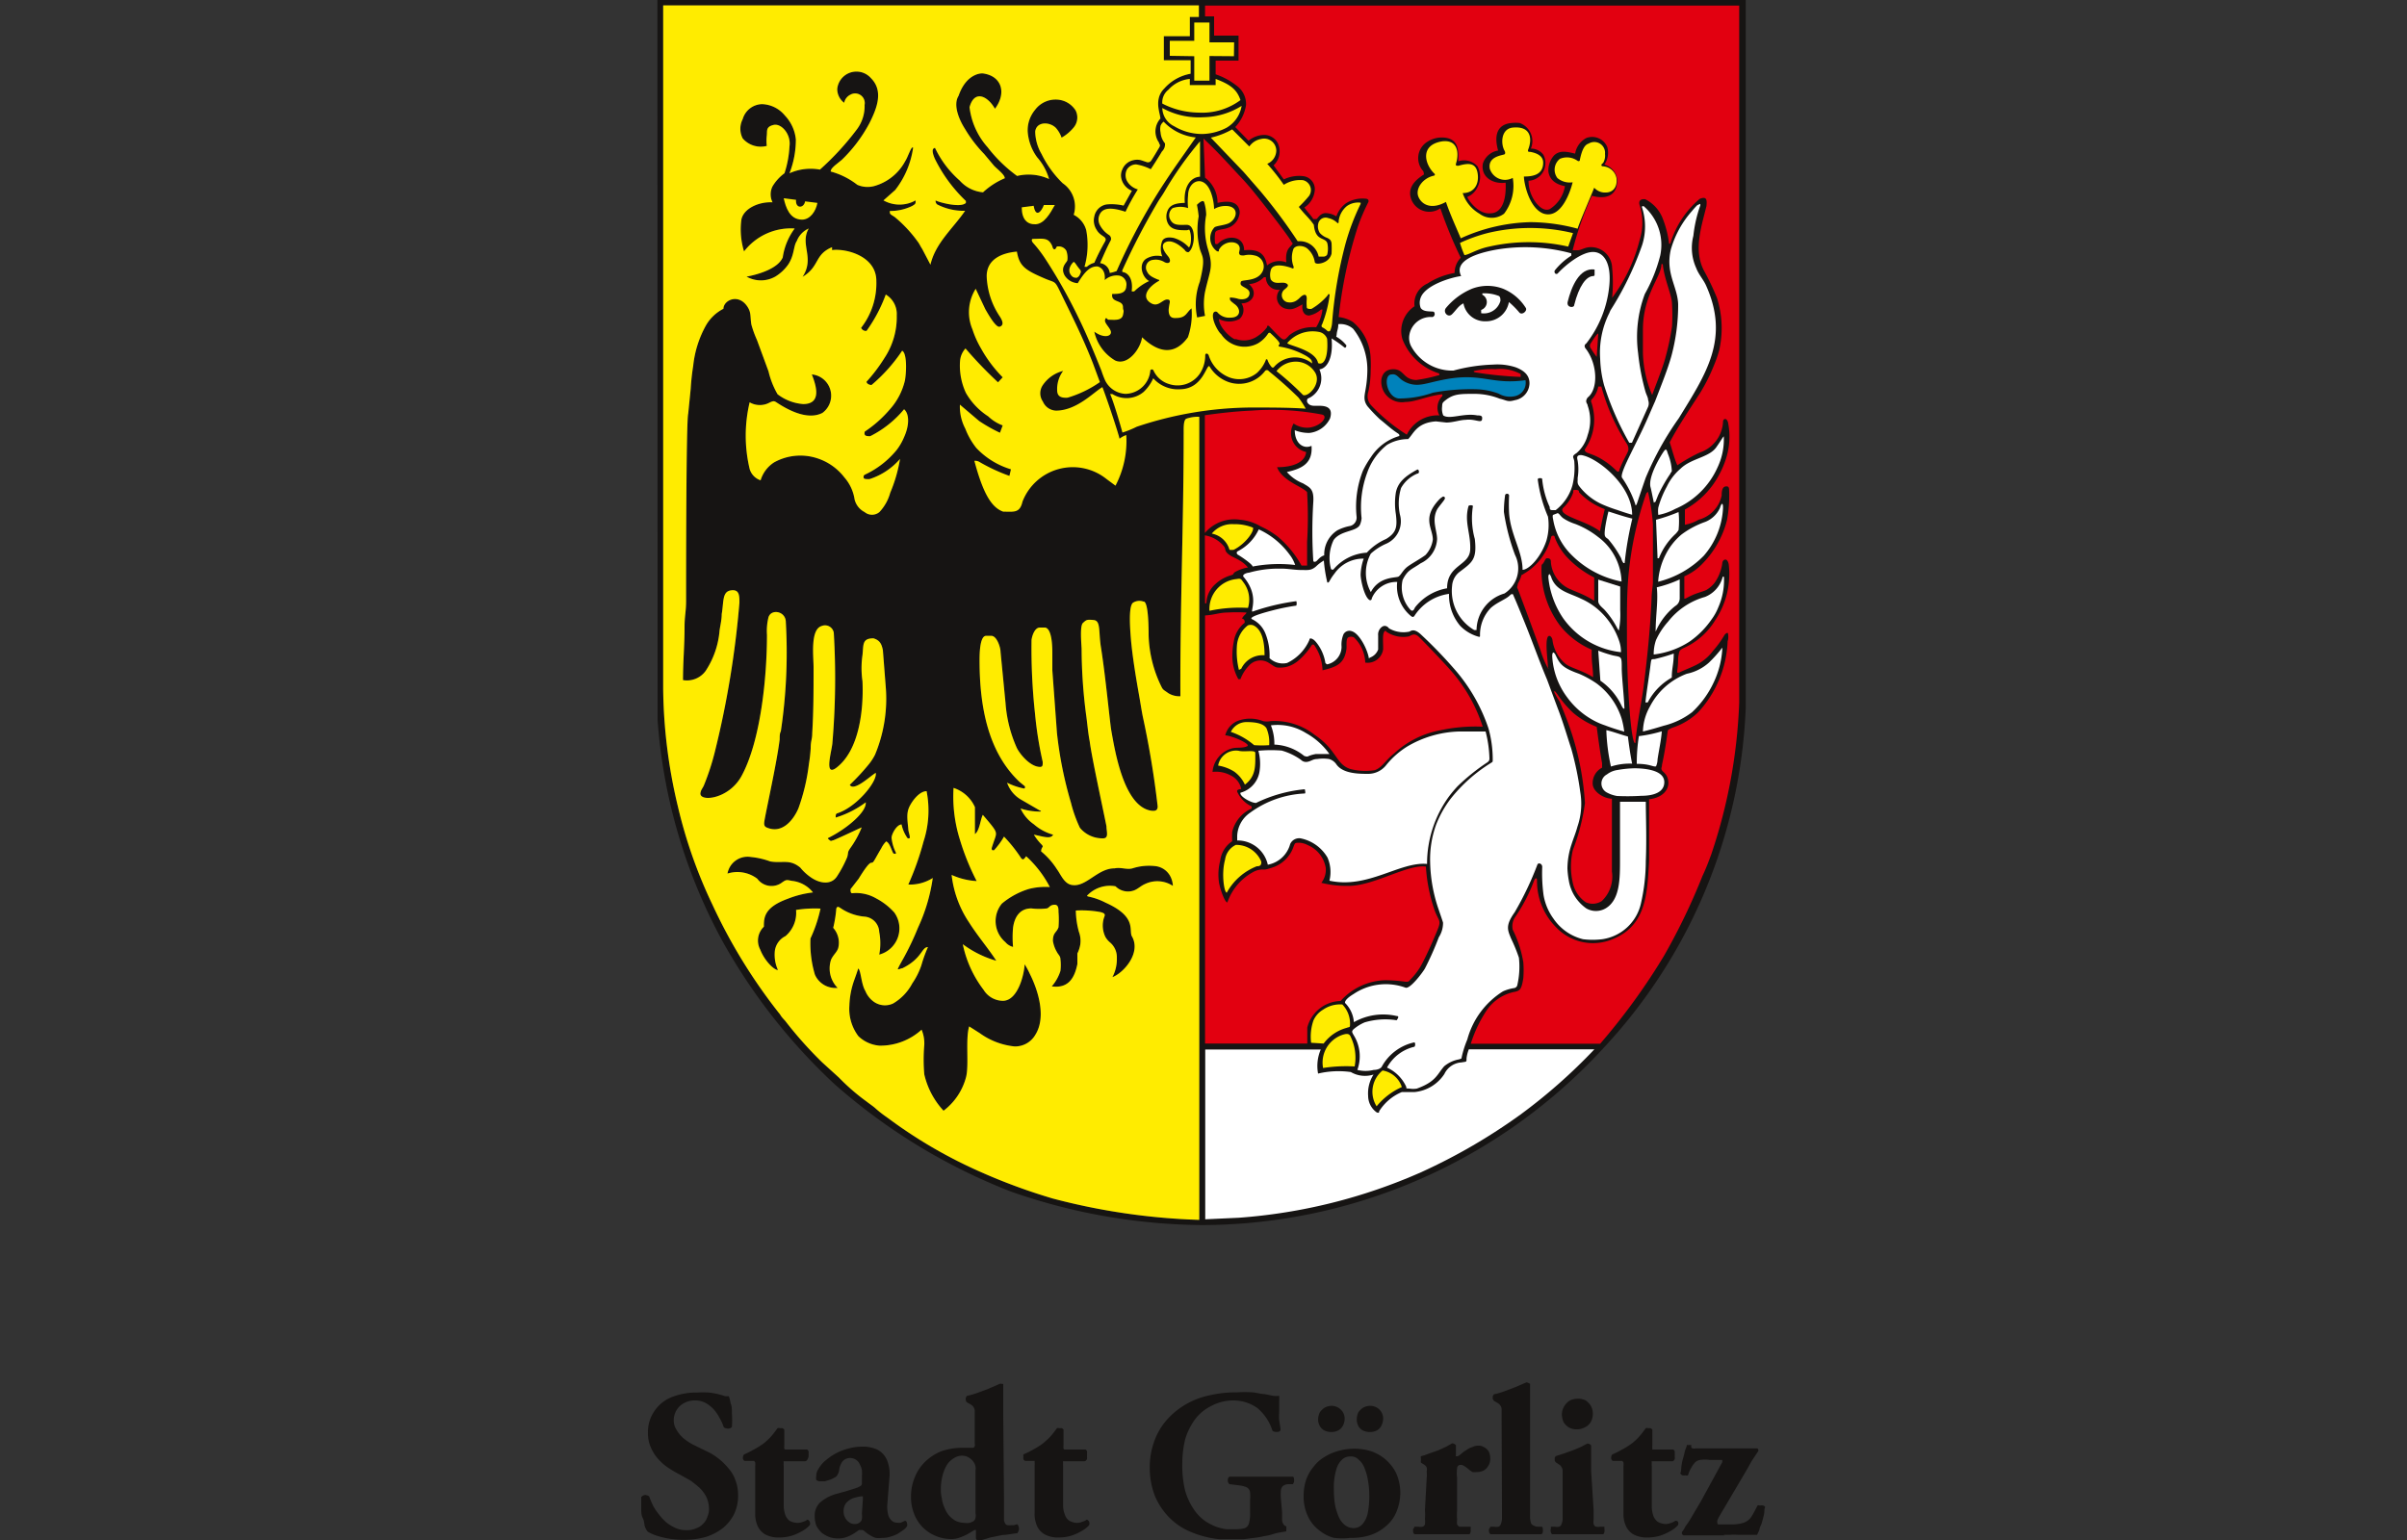 <svg id="Ebene_1" data-name="Ebene 1" xmlns="http://www.w3.org/2000/svg" xmlns:xlink="http://www.w3.org/1999/xlink" viewBox="0 0 125 80"><rect x="0" y="0" width="125" height="80" fill="#333333" stroke="none"/><defs><style>.cls-1{fill:none;}.cls-2{clip-path:url(#clip-path);}.cls-3{clip-path:url(#clip-path-2);}.cls-4{fill:#161413;}.cls-4,.cls-5,.cls-6,.cls-7,.cls-8{fill-rule:evenodd;}.cls-5{fill:#fff;}.cls-6{fill:#0082bb;}.cls-7{fill:#e20010;}.cls-8{fill:#ffec00;}</style><clipPath id="clip-path"><rect class="cls-1" x="33.3" width="58.39" height="80"/></clipPath><clipPath id="clip-path-2"><rect class="cls-1" x="20.43" y="-14.4" width="83.97" height="118.75"/></clipPath></defs><g class="cls-2"><g class="cls-3"><g class="cls-3"><path class="cls-4" d="M38.33,77.66a2.19,2.19,0,0,0-.15-.8,1.91,1.91,0,0,0-.38-.62,3.21,3.21,0,0,0-1-.8L36,75.05a2.66,2.66,0,0,1-.51-.34,1.62,1.62,0,0,1-.36-.44.87.87,0,0,1-.14-.49,1,1,0,0,1,.13-.5,1,1,0,0,1,.38-.38,1.16,1.16,0,0,1,.62-.15,1.14,1.14,0,0,1,.54.14,1.7,1.7,0,0,1,.42.34,2.35,2.35,0,0,1,.3.45,2.22,2.22,0,0,1,.2.45.21.21,0,0,0,.14.07.28.28,0,0,0,.18,0,.18.18,0,0,0,.11-.08,4.84,4.84,0,0,0,0-.69c0-.21,0-.39-.07-.54a1.7,1.7,0,0,0-.09-.36l-.19,0-.19-.06a3.85,3.85,0,0,0-.66-.13,4.22,4.22,0,0,0-.6,0,3.43,3.43,0,0,0-1.38.26,1.94,1.94,0,0,0-.87.74,1.9,1.9,0,0,0-.31,1.11,1.75,1.75,0,0,0,.15.74,2.1,2.1,0,0,0,.38.6,2.68,2.68,0,0,0,.54.47,6.21,6.21,0,0,0,.6.35l.52.29a5.71,5.71,0,0,1,.48.38,1.83,1.83,0,0,1,.36.48,1.52,1.52,0,0,1,.14.61.94.94,0,0,1-.08.41.82.82,0,0,1-.21.36.87.87,0,0,1-.37.25,1.22,1.22,0,0,1-.53.1,1.41,1.41,0,0,1-.54-.11,2.43,2.43,0,0,1-.47-.28,2.69,2.69,0,0,1-.4-.43,2.85,2.85,0,0,1-.31-.46c-.07-.16-.14-.31-.19-.46a.19.19,0,0,0-.13-.07.18.18,0,0,0-.16,0,.3.3,0,0,0-.13.09c0,.19,0,.38,0,.57s0,.37.08.52.07.31.11.44a.84.84,0,0,0,.15.27,2.53,2.53,0,0,0,.36.17,4.45,4.45,0,0,0,1.52.25,4.08,4.08,0,0,0,1.14-.15,2.82,2.82,0,0,0,.88-.46,2.25,2.25,0,0,0,.57-.7A2.2,2.2,0,0,0,38.33,77.66Z"/><path class="cls-4" d="M41.85,75.9a.18.18,0,0,0,.09-.1.39.39,0,0,0,.05-.14.81.81,0,0,0,0-.15.43.43,0,0,0,0-.12.35.35,0,0,0-.07-.09H40.78a.08.08,0,0,1-.05-.05.71.71,0,0,1,0-.16v-.83l-.09-.07H40.5a.21.21,0,0,0-.12,0c-.11.15-.22.3-.32.41a2.28,2.28,0,0,1-.27.27,1.62,1.62,0,0,1-.23.18,3.5,3.5,0,0,1-.43.26,4.3,4.3,0,0,1-.48.24.17.17,0,0,0-.06.11.23.23,0,0,0,0,.14.14.14,0,0,0,.08.09h.49s0,0,.06.08a.72.72,0,0,1,0,.17v2.47a1.51,1.51,0,0,0,.12.65,1,1,0,0,0,.38.44,1.47,1.47,0,0,0,.74.17,2.32,2.32,0,0,0,.65-.09,2.67,2.67,0,0,0,.54-.24,1.46,1.46,0,0,0,.4-.31.21.21,0,0,0,0-.18.19.19,0,0,0-.12-.11.57.57,0,0,1-.22.11.77.77,0,0,1-.24.06A.89.89,0,0,1,41,79a.73.73,0,0,1-.22-.31,1.65,1.65,0,0,1-.08-.42c0-.15,0-.31,0-.46V76.16a.82.82,0,0,1,0-.18.07.07,0,0,1,0-.07h1.09Z"/><path class="cls-4" d="M44.76,78.63a1.09,1.09,0,0,1,0,.28.27.27,0,0,1-.13.19.4.4,0,0,1-.26.07.44.44,0,0,1-.28-.1.57.57,0,0,1-.2-.23.63.63,0,0,1-.08-.34.68.68,0,0,1,.13-.42,1,1,0,0,1,.33-.24,2.31,2.31,0,0,1,.47-.11s.07,0,.07,0,0,.08,0,.17Zm1.43-1.88a1.91,1.91,0,0,0-.13-.91,1.1,1.1,0,0,0-.49-.53,1.77,1.77,0,0,0-.79-.16,2.74,2.74,0,0,0-.76.11,2.84,2.84,0,0,0-1.1.57,1.52,1.52,0,0,0-.26.25,2.23,2.23,0,0,0-.2.3.66.66,0,0,0-.07.3.46.46,0,0,0,0,.2.3.3,0,0,0,.2.07l.25,0,.32-.1.23-.12a.36.36,0,0,0,.12-.15.64.64,0,0,0,.07-.21.9.9,0,0,1,.12-.37.48.48,0,0,1,.2-.2.51.51,0,0,1,.25-.06.56.56,0,0,1,.3.09.53.53,0,0,1,.2.24,1,1,0,0,1,.11.3,1.84,1.84,0,0,1,0,.33,1.21,1.21,0,0,1,0,.19c0,.06,0,.13,0,.18a.13.13,0,0,1-.07.12s-.1.07-.2.1l-.47.15-.57.16a2.13,2.13,0,0,0-.87.46.93.93,0,0,0-.27.7,1.4,1.4,0,0,0,.09.51,1.45,1.45,0,0,0,.28.36,1.56,1.56,0,0,0,.4.22,1.39,1.39,0,0,0,.46.07,1.12,1.12,0,0,0,.38-.06,1.34,1.34,0,0,0,.32-.14,2.08,2.08,0,0,0,.24-.15l.13-.09.11,0,.07,0a.27.27,0,0,1,.1.06,1.61,1.61,0,0,0,.29.21,1,1,0,0,0,.3.14,1.18,1.18,0,0,0,.34,0,1.23,1.23,0,0,0,.44-.07,1.76,1.76,0,0,0,.39-.16l.29-.2a.78.78,0,0,0,.16-.17.19.19,0,0,0,0-.15A.13.13,0,0,0,47,79l-.22.1a.69.69,0,0,1-.2,0,.4.4,0,0,1-.24-.08.63.63,0,0,1-.2-.28,1.67,1.67,0,0,1-.06-.59Z"/><path class="cls-4" d="M50.66,78.6a.66.66,0,0,1,0,.25.3.3,0,0,1-.1.17,1,1,0,0,1-.22.09.67.67,0,0,1-.24,0,1.09,1.09,0,0,1-.48-.11,1.39,1.39,0,0,1-.35-.29,1.5,1.5,0,0,1-.23-.41,1.65,1.65,0,0,1-.13-.47,1.9,1.9,0,0,1-.05-.46,2.86,2.86,0,0,1,.1-.76,2,2,0,0,1,.24-.55,1.12,1.12,0,0,1,.37-.33.74.74,0,0,1,.41-.11.68.68,0,0,1,.37.12.81.81,0,0,1,.26.29.66.66,0,0,1,.05.15.75.75,0,0,1,0,.23Zm1.44-5.09v-.63c0-.19,0-.37,0-.52s0-.31,0-.47l-.08,0a.18.18,0,0,0-.11,0l-.57.25-.59.22a3.33,3.33,0,0,1-.53.15.24.24,0,0,0-.06.24.15.15,0,0,0,.06.1l.19.11a.41.41,0,0,1,.15.14.39.39,0,0,1,.06.2c0,.09,0,.21,0,.35V75a.21.21,0,0,1,0,.12.14.14,0,0,1-.08.09l-.17,0h-.46a3.42,3.42,0,0,0-1,.17,2.55,2.55,0,0,0-.84.53,2.28,2.28,0,0,0-.55.8,2.61,2.61,0,0,0-.21,1.06,2.32,2.32,0,0,0,.15.84,2,2,0,0,0,1.09,1.16,2.08,2.08,0,0,0,.87.18,1.16,1.16,0,0,0,.4-.07,2.83,2.83,0,0,0,.4-.17l.39-.23s0,0,.07,0a.22.22,0,0,1,0,.08l0,.35a.19.19,0,0,0,.08.11.18.18,0,0,0,.11,0L51,80l.43-.13.63-.13c.24,0,.49-.07.77-.09a.46.46,0,0,0,.07-.14.25.25,0,0,0,0-.19.2.2,0,0,0-.08-.14l-.16.05-.14,0a.44.44,0,0,1-.17,0,.15.15,0,0,1-.13-.06.46.46,0,0,1-.08-.2c0-.1,0-.23,0-.4s0-.39,0-.64Z"/><path class="cls-4" d="M56.36,75.9a.3.3,0,0,0,.09-.1.74.74,0,0,0,0-.14.81.81,0,0,0,0-.15.43.43,0,0,0,0-.12.22.22,0,0,0-.07-.09H55.29a.08.08,0,0,1-.06-.05.71.71,0,0,1,0-.16v-.83a.31.31,0,0,0-.09-.07H55a.18.18,0,0,0-.11,0c-.11.15-.22.3-.32.41a2.3,2.3,0,0,1-.28.27,1.59,1.59,0,0,1-.22.18,4.45,4.45,0,0,1-.43.26,3.71,3.71,0,0,1-.49.24.22.22,0,0,0,0,.11.32.32,0,0,0,0,.14.14.14,0,0,0,.09.09h.49s0,0,0,.08a.72.72,0,0,1,0,.17v2.47a1.51,1.51,0,0,0,.12.65.92.92,0,0,0,.39.44,1.43,1.43,0,0,0,.73.17,2.32,2.32,0,0,0,.65-.09,2.67,2.67,0,0,0,.54-.24,1.46,1.46,0,0,0,.4-.31.26.26,0,0,0,0-.18.22.22,0,0,0-.12-.11.7.7,0,0,1-.23.11.71.71,0,0,1-.24.06.83.83,0,0,1-.45-.12.59.59,0,0,1-.22-.31,1.3,1.3,0,0,1-.09-.42c0-.15,0-.31,0-.46V76.16a.82.82,0,0,1,0-.18.07.07,0,0,1,0-.07h1.1Z"/><path class="cls-4" d="M66.52,77.86a2.56,2.56,0,0,1,0-.45.38.38,0,0,1,.11-.22.5.5,0,0,1,.26-.09l.25,0a.34.34,0,0,0,.06-.12.43.43,0,0,0,0-.16s0-.09-.06-.11l-.42,0H64.56l-.71,0a.19.19,0,0,0-.08.11.43.43,0,0,0,0,.16.25.25,0,0,0,.08.12l.49.06a1.73,1.73,0,0,1,.32.07.37.37,0,0,1,.18.11.34.34,0,0,1,.08.21,1.78,1.78,0,0,1,0,.35v.7a1.87,1.87,0,0,1-.06.54.38.38,0,0,1-.23.25,1.9,1.9,0,0,1-.48.05l-.45,0a2.59,2.59,0,0,1-.52-.12,3,3,0,0,1-.54-.27,2.29,2.29,0,0,1-.64-.64,3.3,3.3,0,0,1-.46-1A5.48,5.48,0,0,1,61.4,76a5.33,5.33,0,0,1,.15-1.24,3.45,3.45,0,0,1,.49-1,2.31,2.31,0,0,1,.82-.7A2.44,2.44,0,0,1,64,72.75a2.15,2.15,0,0,1,1.29.39,2.51,2.51,0,0,1,.79,1.18.26.26,0,0,0,.13.06.54.54,0,0,0,.18,0,.19.19,0,0,0,.11-.08c0-.17-.05-.35-.07-.53s0-.33,0-.49,0-.32,0-.45a2.5,2.5,0,0,0,0-.32,1.39,1.39,0,0,1-.32,0l-.44-.09c-.18,0-.39-.07-.62-.09a6.44,6.44,0,0,0-.81,0,6,6,0,0,0-1.36.14,4.13,4.13,0,0,0-1.22.44,3.94,3.94,0,0,0-1.1.89,3.38,3.38,0,0,0-.64,1.14,3.85,3.85,0,0,0-.21,1.32,4,4,0,0,0,.27,1.46,3.59,3.59,0,0,0,.77,1.14,3.35,3.35,0,0,0,1.14.74,4.88,4.88,0,0,0,.74.24,4.39,4.39,0,0,0,.71.12q.36,0,.72,0l.52,0,.55-.07a3.59,3.59,0,0,0,.51-.09,3,3,0,0,0,.39-.08,2.47,2.47,0,0,1,.43-.11l.34-.06s0,0,0-.08a.34.34,0,0,0,0-.11.12.12,0,0,0,0-.07.25.25,0,0,1-.15-.11.52.52,0,0,1-.07-.24c0-.1,0-.23,0-.39Z"/><path class="cls-4" d="M71.15,74.39a.75.75,0,0,0,.35-.08.58.58,0,0,0,.24-.25.88.88,0,0,0,.09-.37.66.66,0,0,0-.33-.57.75.75,0,0,0-.35-.09.79.79,0,0,0-.35.09.89.89,0,0,0-.26.25.91.91,0,0,0-.08.37.7.7,0,0,0,.1.37.55.55,0,0,0,.24.21A.81.81,0,0,0,71.15,74.39Zm-2,0a.71.71,0,0,0,.34-.08.55.55,0,0,0,.25-.25.75.75,0,0,0,.09-.37.66.66,0,0,0-.09-.33.72.72,0,0,0-.25-.24.71.71,0,0,0-.34-.09.79.79,0,0,0-.35.09.89.89,0,0,0-.26.25.92.92,0,0,0-.09.37.7.7,0,0,0,.11.37.55.55,0,0,0,.24.21A.81.81,0,0,0,69.16,74.39Zm1,1.27a.53.53,0,0,1,.41.17,1,1,0,0,1,.3.43,2.84,2.84,0,0,1,.18.64,4.56,4.56,0,0,1,.07.76,4.73,4.73,0,0,1-.07.89,1.33,1.33,0,0,1-.27.61.61.61,0,0,1-.49.22.75.75,0,0,1-.43-.15,1.07,1.07,0,0,1-.32-.42,3,3,0,0,1-.2-.64,5,5,0,0,1-.06-.81,3.24,3.24,0,0,1,.12-1,1.1,1.1,0,0,1,.32-.55A.61.61,0,0,1,70.11,75.66Zm0,4.23a3.14,3.14,0,0,0,1-.14,2.33,2.33,0,0,0,.8-.45,1.89,1.89,0,0,0,.56-.74,2.58,2.58,0,0,0,.21-1,2.56,2.56,0,0,0-.2-1,2.27,2.27,0,0,0-.55-.73,2.31,2.31,0,0,0-.79-.45,3,3,0,0,0-1.7,0,2.61,2.61,0,0,0-.7.31,1.92,1.92,0,0,0-.56.5,2.19,2.19,0,0,0-.39.68,2.65,2.65,0,0,0-.13.87,2.38,2.38,0,0,0,.21,1,1.92,1.92,0,0,0,.54.71,2.2,2.2,0,0,0,.78.43A2.93,2.93,0,0,0,70.11,79.89Z"/><path class="cls-4" d="M74,78.45a3,3,0,0,1,0,.46,1.08,1.08,0,0,1,0,.27.2.2,0,0,1-.12.13.65.65,0,0,1-.22,0l-.21,0s0,.07-.06.11a.49.49,0,0,0,0,.17.16.16,0,0,0,.07.11l.4,0,.45,0h1l.49,0,.51,0a.2.2,0,0,0,.06-.11.49.49,0,0,0,0-.17.14.14,0,0,0,0-.11l-.36,0-.22,0a.28.28,0,0,1-.12-.12,1.31,1.31,0,0,1,0-.27,3,3,0,0,1,0-.46V76.77a1.93,1.93,0,0,1,0-.49c0-.12.09-.18.16-.18h.08a.38.38,0,0,1,.13.06,1.72,1.72,0,0,1,.21.15,1.34,1.34,0,0,0,.22.16.72.72,0,0,0,.22,0,.8.8,0,0,0,.34-.07.58.58,0,0,0,.25-.24.64.64,0,0,0,.11-.41.75.75,0,0,0-.08-.35.56.56,0,0,0-.24-.22.49.49,0,0,0-.29-.08.62.62,0,0,0-.31.07.86.86,0,0,0-.29.14,2.2,2.2,0,0,0-.25.17.91.91,0,0,1-.23.17s-.08,0-.09,0a.2.2,0,0,1,0-.09s0-.11,0-.19,0-.18,0-.29a.25.25,0,0,0-.2-.1l-.32.18-.42.19-.46.16a3,3,0,0,1-.42.14.19.19,0,0,0,0,.1v.13a.23.23,0,0,0,0,.1l.16.1a.33.33,0,0,1,.14.15.41.41,0,0,1,0,.21,1.73,1.73,0,0,1,0,.35Z"/><path class="cls-4" d="M78,78.45c0,.19,0,.34,0,.46a1,1,0,0,1-.06.27.22.22,0,0,1-.12.13.6.6,0,0,1-.22,0l-.21,0s0,.07-.06.11a.49.49,0,0,0,0,.17.3.3,0,0,0,.07.11l.63,0c.22,0,.45,0,.7,0s.49,0,.72,0l.6,0a.16.16,0,0,0,.07-.11.49.49,0,0,0,0-.17s0-.09-.05-.11l-.19,0a.45.45,0,0,1-.23-.06.24.24,0,0,1-.14-.12,1.31,1.31,0,0,1-.05-.27c0-.12,0-.27,0-.46V72.88c0-.19,0-.37,0-.52s0-.31,0-.47a.48.48,0,0,0-.19-.08l-.58.25-.58.22a3.33,3.33,0,0,1-.53.15l-.06.1v.14l.06.1.19.11a.41.41,0,0,1,.15.14.32.32,0,0,1,.06.2c0,.09,0,.21,0,.35Z"/><path class="cls-4" d="M81.94,72.66a1,1,0,0,0-.41.09.88.88,0,0,0-.42.72,1.12,1.12,0,0,0,.09.41.87.87,0,0,0,.27.27.79.79,0,0,0,.42.1.86.86,0,0,0,.39-.09.71.71,0,0,0,.32-.27.91.91,0,0,0,.12-.45.85.85,0,0,0-.1-.4.94.94,0,0,0-.27-.29A.88.88,0,0,0,81.94,72.66Zm.69,3.75c0-.25,0-.49,0-.72s0-.43,0-.6a.23.23,0,0,0-.2-.1l-.32.17-.43.18-.45.16-.43.14a.2.2,0,0,0-.06.09v.14a.33.33,0,0,0,.06.1l.15.1a.31.31,0,0,1,.14.14.35.35,0,0,1,.06.21c0,.09,0,.21,0,.36v1.67c0,.19,0,.34,0,.46a.72.72,0,0,1-.06.27.2.2,0,0,1-.12.13.6.6,0,0,1-.22,0l-.21,0s0,.07,0,.11a.25.25,0,0,0,0,.17.2.2,0,0,0,.06.11l.61,0c.23,0,.47,0,.72,0s.49,0,.71,0l.62,0a.2.2,0,0,0,.06-.11.49.49,0,0,0,0-.17s0-.09,0-.11l-.21,0a.6.6,0,0,1-.22,0c-.06,0-.09-.06-.13-.13a1.08,1.08,0,0,1,0-.27c0-.12,0-.27,0-.46Z"/><path class="cls-4" d="M86.88,75.9a.18.18,0,0,0,.09-.1.39.39,0,0,0,0-.14.81.81,0,0,0,0-.15.43.43,0,0,0,0-.12.35.35,0,0,0-.07-.09H85.81a.08.08,0,0,1,0-.05.71.71,0,0,1,0-.16v-.83l-.09-.07h-.13a.19.19,0,0,0-.12,0c-.11.15-.22.3-.32.41a2.28,2.28,0,0,1-.27.27,1.62,1.62,0,0,1-.23.18,3.5,3.5,0,0,1-.43.26,4.3,4.3,0,0,1-.48.24.17.17,0,0,0-.06.11.23.23,0,0,0,0,.14.14.14,0,0,0,.08.09h.49s0,0,.06.08a.72.72,0,0,1,0,.17v2.47a1.51,1.51,0,0,0,.12.65,1,1,0,0,0,.38.44,1.47,1.47,0,0,0,.74.17,2.32,2.32,0,0,0,.65-.09,2.67,2.67,0,0,0,.54-.24,1.46,1.46,0,0,0,.4-.31.21.21,0,0,0,0-.18A.19.19,0,0,0,87,79a.57.57,0,0,1-.22.11.77.77,0,0,1-.24.06.89.89,0,0,1-.46-.12.73.73,0,0,1-.22-.31,1.65,1.65,0,0,1-.08-.42c0-.15,0-.31,0-.46V76.16a.82.82,0,0,1,0-.18.07.07,0,0,1,0-.07h1.09Z"/><path class="cls-4" d="M89.51,79.73h.36a2.62,2.62,0,0,1,.38,0h1l.12-.26c0-.11.09-.24.13-.38s.08-.29.11-.43,0-.26.06-.37a.15.15,0,0,0-.12-.08.25.25,0,0,0-.15,0,.17.17,0,0,0-.13,0q-.22.44-.33.6a.78.78,0,0,1-.41.3,2,2,0,0,1-.63.08h-.61c-.07,0-.1,0-.1-.06a.32.32,0,0,1,0-.16,2,2,0,0,1,.15-.29l1.18-2c.18-.3.32-.55.44-.77l.35-.53a.07.07,0,0,0,0-.07.1.1,0,0,0-.05-.07l-.33,0H88.08a.45.45,0,0,1-.18,0,.09.09,0,0,1-.07-.06.66.66,0,0,1,0-.11.07.07,0,0,0-.06,0,.14.14,0,0,0-.09,0,.11.11,0,0,0-.08,0c0,.08-.06.17-.09.28s-.06.26-.1.39-.07.28-.09.42,0,.27-.06.37a.2.2,0,0,0,.11.11.37.37,0,0,0,.15,0,.21.21,0,0,0,.14,0,1.78,1.78,0,0,1,.18-.41A1.16,1.16,0,0,1,88,76a.46.46,0,0,1,.3-.16,1.64,1.64,0,0,1,.48,0h.59s.07,0,.07,0a1,1,0,0,1,0,.12s-.06.11-.11.2l-1,1.83-.26.44c-.1.16-.18.31-.27.46s-.18.28-.27.4a1.66,1.66,0,0,1-.18.29.2.2,0,0,0,0,.11.18.18,0,0,0,.08.07l.22,0,.34,0h1.59Z"/><path class="cls-4" d="M34.44,35.78a27.18,27.18,0,0,0,.77,6.14A25,25,0,0,0,37,47a28.24,28.24,0,0,0,3.44,5.61c.12.14.08.13.2.27s.09.09.19.22a20.53,20.53,0,0,0,1.87,2.09l.87.79A10.85,10.85,0,0,0,45,57.22c.15.12.34.24.49.38A6,6,0,0,0,46,58l.51.37a24.74,24.74,0,0,0,4.39,2.5,30.47,30.47,0,0,0,3.77,1.39,33.78,33.78,0,0,0,7.61,1.11V21.65a1.91,1.91,0,0,0-.67.1c-.18.08-.13.63-.14.84,0,4.54-.19,9-.17,13.58a1.13,1.13,0,0,1-.61-.15l-.23-.16a.44.44,0,0,1-.11-.12A6.43,6.43,0,0,1,59.65,33c0-.27,0-1.79-.27-1.75a.62.62,0,0,0-.54.06c-.26.19-.14,1.51-.1,2,.09.91.24,1.82.4,2.73.08.44.12.73.2,1.15a47.29,47.29,0,0,1,.78,4.7c0,.21-.12.27-.41.21-1.38-.31-1.82-3.17-2-4.16-.08-.49-.29-2.75-.53-4.28-.14-.84,0-1.41-.38-1.45s-.39,0-.56.15-.08,1.08-.07,1.35a27,27,0,0,0,.23,3.4c.06.4.1.94.19,1.4.11.85.64,3.26.87,4.41,0,.29.15.65-.21.63A1.51,1.51,0,0,1,56.08,43a7,7,0,0,1-.46-1.29,20.48,20.48,0,0,1-.73-3.63l-.24-3.26c0-.28,0-.6,0-.87s0-1.28-.37-1.35H54c-.26,0-.4.41-.43.64a31.14,31.14,0,0,0,.18,3.83,19.41,19.41,0,0,0,.4,2.51c0,.18,0,.25-.13.26-.53,0-1.08-.7-1.22-1a6.88,6.88,0,0,1-.58-2.31l-.26-2.67c0-.23-.19-.83-.48-.83h-.27c-.34,0-.34,1-.34,1.28,0,2.34.42,4.76,2.09,6.32l.27.22c0,.08,0,.12-.06.11a3.47,3.47,0,0,1-.87-.3,1.62,1.62,0,0,0,.71.87l1,.58c.07,0,.06.05,0,.05A3.25,3.25,0,0,1,53,42a2,2,0,0,0,.69.82,2.54,2.54,0,0,0,1,.54c-.12.25-.53.09-1,0a2.81,2.81,0,0,0,.38.49c.18.18,0,.11,0,.38a3.93,3.93,0,0,1,.82.93c.21.28.39.8.84.82.7.07,1.3-.88,2.15-.87.35-.07.62.08.93,0A2.8,2.8,0,0,1,60.05,45a1,1,0,0,1,.72.51,1.19,1.19,0,0,1,.14.51,1.47,1.47,0,0,0-1.44-.1c-.21.09-.34.23-.54.32a.91.91,0,0,1-1-.2,1.63,1.63,0,0,0-1.43.44c-.1.07,0,.09.05.1a3.48,3.48,0,0,1,.86.31c1.61.72,1.22,1.39,1.36,1.73.52.86-.41,1.92-1,2.14a2,2,0,0,0,.23-1,1,1,0,0,0-.34-.79,1.11,1.11,0,0,1-.25-.29,1.35,1.35,0,0,1-.08-1c.07-.17.08-.23-.18-.3a5.41,5.41,0,0,0-1.28-.08,4.37,4.37,0,0,0,.16,1.11,1.34,1.34,0,0,1,.07.66,1.69,1.69,0,0,1-.15.46s0,.5,0,.55c-.16.8-.52,1.27-1.33,1.16a2.27,2.27,0,0,0,.45-.8,2.51,2.51,0,0,0,0-.62c0-.15-.12-.24-.18-.36a1.64,1.64,0,0,1-.21-.58c0-.45.19-.42.29-.71a5,5,0,0,0,0-.8c0-.17,0-.39-.23-.37s-.24.15-.37.19a3.33,3.33,0,0,1-.81,0c-.62,0-.88.48-.95,1a5.56,5.56,0,0,0,0,1,.75.75,0,0,1-.4-.25,1.43,1.43,0,0,1-.18-2,4,4,0,0,1,1.4-.76,3.48,3.48,0,0,1,1.09-.1,5.71,5.71,0,0,0-1.23-1.6c-.1.13-.15.23-.26.1a7.56,7.56,0,0,0-.89-1.12,3.92,3.92,0,0,1-.52.71c-.11,0-.11,0-.12-.11.15-.5.24-.62.22-.79s-.22-.4-.68-.94c-.13.24-.16.81-.41,1v-1.4a1.84,1.84,0,0,0-1.11-1,7.44,7.44,0,0,0,.33,2.69,12.56,12.56,0,0,0,.87,2.15,3.64,3.64,0,0,1-1.3-.32,5.53,5.53,0,0,0,.9,2.46c.47.74,1,1.35,1.42,2a5.41,5.41,0,0,1-1.74-.86,5.84,5.84,0,0,0,1.08,2.37,1.19,1.19,0,0,0,1,.57c.8,0,1.12-1.44,1.13-1.9a4,4,0,0,1,.27.5c.44.87.86,2.25.29,3.16a1.21,1.21,0,0,1-1.08.61,3.71,3.71,0,0,1-1.81-.69l-.55-.35c-.2.66,0,2-.16,2.63A3.21,3.21,0,0,1,49,57.7a4.14,4.14,0,0,1-1-1.89,8.79,8.79,0,0,1,0-1.53,1.83,1.83,0,0,0-.14-.79,3.19,3.19,0,0,1-2.18.83,1.79,1.79,0,0,1-1.1-.49,2.35,2.35,0,0,1-.47-1.58,4.29,4.29,0,0,1,.25-1.33c.08-.22.15-.42.21-.61.14.09.15.81.37,1.17a1.27,1.27,0,0,0,.44.56,1,1,0,0,0,1,.09,2.64,2.64,0,0,0,1-1.05,3.76,3.76,0,0,0,.47-.94,7.07,7.07,0,0,1,.34-.94c-.34,0-.29.59-1.33,1.1-.06,0-.19.07-.24.05.08-.2.26-.49.37-.7a14.25,14.25,0,0,0,.68-1.45,9.13,9.13,0,0,0,.77-2.59,2.2,2.2,0,0,1-1.27.34,14.63,14.63,0,0,0,.79-2.23,5.21,5.21,0,0,0,.16-2.62c-.33,0-.68.4-.87.76s-.13.68-.08,1.21c0,.14.11.38.07.47a.11.11,0,0,1-.11,0,1.91,1.91,0,0,1-.31-.71c-.24,0-.51.47-.52.69a2.19,2.19,0,0,0,.22.76c.05.13-.13.05-.13.05-.11-.21-.19-.55-.37-.62a1.32,1.32,0,0,0-.25.35c-.32.54-.39.72-.47.75s-.12-.12-.71.84l-.42.54c0,.11,0,.22.1.21a2.06,2.06,0,0,1,1.23.27,3.35,3.35,0,0,1,.94.73,1.41,1.41,0,0,1-.78,2.19,3.12,3.12,0,0,0,0-1.18.83.83,0,0,0-.73-.79,2.62,2.62,0,0,1-1.24-.42c-.16-.11-.21-.13-.26,0a6.23,6.23,0,0,1-.16,1,1.16,1.16,0,0,1,.26,1.05c-.07.22-.25.34-.37.6a1.44,1.44,0,0,0,.34,1.47,1.21,1.21,0,0,1-.62-.11,1.16,1.16,0,0,1-.56-.58,5.64,5.64,0,0,1-.23-1.88,7.24,7.24,0,0,0,.52-1.55,6.22,6.22,0,0,0-1.27.07,1.58,1.58,0,0,1-.55,1.36,1,1,0,0,0-.55.76,1.92,1.92,0,0,0,.16,1c-.21,0-.7-.49-.92-1.06a1,1,0,0,1,.19-1.19c0-.46,0-1,1.24-1.45a5.13,5.13,0,0,1,1.31-.33,1.6,1.6,0,0,0-1.09-.6c-.27-.05-.28-.08-.5.07a.91.91,0,0,1-1.3-.18,1.71,1.71,0,0,0-1.55-.27A1.06,1.06,0,0,1,39,44.52a4,4,0,0,1,1,.23c.65.11,1-.14,1.56.32a2.61,2.61,0,0,0,.63.56c.45.28,1,.33,1.28-.11a6,6,0,0,0,.53-1c.07-.26,0-.23.15-.45a5,5,0,0,0,.6-1.09c-.31.14-1.11.52-1.47.67-.07,0-.11.07-.19,0s-.12-.09-.08-.12c.94-.46,2-1.34,1.95-1.85a5.08,5.08,0,0,1-1.56.79c0-.13,0-.19.08-.22,1-.32,2.09-1.65,2-2.1-.24.12-1.14,1-1.35.62a11.47,11.47,0,0,0,1-1.08,2.83,2.83,0,0,0,.31-.48A7.55,7.55,0,0,0,46,35.7l-.15-1.92c-.06-.31-.15-.52-.49-.62-.6,0-.51.33-.57.87a4.76,4.76,0,0,0,0,1.36c.07,1.57-.2,3.6-1.34,4.48-.7.55-.23-.93-.22-1.3a39.68,39.68,0,0,0,.07-5.7.46.46,0,0,0-.63-.35c-.6.18-.42,1.57-.42,2.15,0,1.22,0,2.26-.07,3.42,0,.34-.08.37-.08.79a7.35,7.35,0,0,1-.09.79A10.33,10.33,0,0,1,41.46,42c-.27.62-.84,1.31-1.61,1-.18-.06-.18-.18-.15-.37.12-.69.65-3.06.79-4.22,0-.17,0-.31.06-.42a27.61,27.61,0,0,0,.26-5.67c0-.57-.75-.71-.9-.26a3,3,0,0,0-.08.92c0,2.17-.32,5.49-1.32,7.33-.69,1.27-2.32,1.37-2.12.83,0-.07.11-.22.16-.33a12.62,12.62,0,0,0,.57-1.74,48.88,48.88,0,0,0,1.28-7.76c0-.37,0-.71-.45-.64s-.36.59-.47,1.23c0,.29-.07.57-.11.84a4.48,4.48,0,0,1-.73,2.12,1.2,1.2,0,0,1-1.17.47c0-1,.08-1.74.08-2.75,0-.58.08-.8.08-1.35,0-1.22,0-9.34.11-9.74l.13-1.3A12.23,12.23,0,0,1,36,19a5.45,5.45,0,0,1,.67-2.11,2.2,2.2,0,0,1,.9-.85c0-.45.79-.82,1.25-.1.2.31.13.49.2.92a5.44,5.44,0,0,0,.29.8l.6,1.63a4.35,4.35,0,0,0,.47,1.19,2.48,2.48,0,0,0,1.33.51c1,0,.66-1,.45-1.54a1.11,1.11,0,0,1,.55,2c-.78.4-1.8-.16-2.39-.55-.12-.08-.17-.07-.33,0a1.06,1.06,0,0,1-1.06,0,7.49,7.49,0,0,0,0,3.46.88.88,0,0,0,.57.59,1.68,1.68,0,0,1,.7-.93,2.81,2.81,0,0,1,2.22-.22,2.9,2.9,0,0,1,1.43,1,2.24,2.24,0,0,1,.53,1.14,1,1,0,0,0,.52.66.6.6,0,0,0,.77,0,2.36,2.36,0,0,0,.56-1,7.66,7.66,0,0,0,.51-1.76,3.51,3.51,0,0,1-1.59,1.05c-.19,0-.29,0-.3-.08s0-.12.08-.16a4.69,4.69,0,0,0,1.64-1.28,3,3,0,0,0,.38-.66c.27-.59.29-1.2,0-1.45a5.45,5.45,0,0,1-1.76,1.4c-.17,0-.35,0-.28-.24a6.26,6.26,0,0,0,1.28-1.13A3.42,3.42,0,0,0,47,19.74c.09-.58.08-1.41-.15-1.52A8.51,8.51,0,0,1,45.26,20c-.1,0-.25-.06-.26-.17a8.45,8.45,0,0,0,.93-1.23,3.85,3.85,0,0,0,.64-2.22A1.18,1.18,0,0,0,46,15.3,7.82,7.82,0,0,1,45,17.19a.27.27,0,0,1-.28-.16,3.77,3.77,0,0,0,.79-2.44c0-1.28-1.55-1.69-2.3-1.6v-.15c-.93.39-.63,1-1.53,1.54.65-1-.16-1.67.32-2.51a1.17,1.17,0,0,0-.62.65c-.18.26-.12.72-.44,1.21a2.23,2.23,0,0,1-.68.64,1.52,1.52,0,0,1-1.49,0c.66-.12,1.64-.43,1.88-1a3.32,3.32,0,0,1,.62-1.5,3.07,3.07,0,0,0-2.63,1.19,3.88,3.88,0,0,1-.14-1.64c.1-.58.9-.95,1.62-.91a.93.93,0,0,1,0-.83A2.31,2.31,0,0,1,40.74,9,5.32,5.32,0,0,0,41,7.6c.09-.62-.42-1.21-.83-1.11s-.32.31-.35.55a2.41,2.41,0,0,0,0,.54,1.24,1.24,0,0,1-1.25-.39,1.09,1.09,0,0,1,0-1,1.07,1.07,0,0,1,1-.78A1.6,1.6,0,0,1,40.76,6a2.1,2.1,0,0,1,.57,1.25A4.81,4.81,0,0,1,41,9a2.68,2.68,0,0,1,1.58-.19,14.27,14.27,0,0,0,1.92-2.09,2,2,0,0,0,.4-1.27.5.5,0,0,0-.74-.53.59.59,0,0,0-.32.42.89.89,0,0,1-.36-.72,1,1,0,0,1,.95-.9,1,1,0,0,1,.8.34c.66.66.32,1.55-.08,2.34a7.59,7.59,0,0,1-1.43,1.9l-.37.3c-.07.07-.21.18-.21.31a3.89,3.89,0,0,1,1.38.69,1.33,1.33,0,0,0,.9.06A2.63,2.63,0,0,0,47,8.39a2.09,2.09,0,0,0,.15-.3c.11-.24.2-.49.27-.42a4.62,4.62,0,0,1-.93,2.2l-.61.54a1.71,1.71,0,0,0,1.67,0c0,.18,0,.18-.18.29a2.6,2.6,0,0,1-1.16.26c0,.17,0,.15.25.31a6.82,6.82,0,0,1,1.19,1.27c.09.11.15.26.24.39l.43.82c.26-1.13,1.18-1.89,1.8-2.8a3,3,0,0,1-1.45-.33.23.23,0,0,1-.08-.21c.07.07,1.29.42,1.57.13,0,0,0-.06,0-.1a7.72,7.72,0,0,1-1.61-2.19c-.11-.25-.16-.48-.06-.54s.06,0,.08,0a5.22,5.22,0,0,0,1.27,1.67,1.83,1.83,0,0,0,1.21.61,3.86,3.86,0,0,1,1.13-.73c0-.18-.35-.44-.55-.64L51.11,8a7,7,0,0,1-1-1.31c-.27-.42-.64-1.22-.33-1.71.41-1.19,1.22-1.19,1.3-1.16.93.14,1.21,1,.59,1.83-.38-.67-1.07-1-1.32-.08a3.79,3.79,0,0,0,.94,2.08,7.44,7.44,0,0,0,1.53,1.49,2.55,2.55,0,0,1,1.66.16,2.92,2.92,0,0,0-.62-1.13,2.57,2.57,0,0,1-.49-1.34,1.66,1.66,0,0,1,.38-1.12,1.33,1.33,0,0,1,1.34-.51,1.21,1.21,0,0,1,.77.54.81.81,0,0,1-.1.88,2.23,2.23,0,0,1-.63.53,1.51,1.51,0,0,0-.3-.51c-.32-.32-1-.34-1.07.19A2.38,2.38,0,0,0,54.09,8a5.41,5.41,0,0,0,1.1,1.52,1.46,1.46,0,0,1,.57,1.64,1.26,1.26,0,0,1,.65.8,4.09,4.09,0,0,1-.09,1.9h.12a.91.91,0,0,1,.39-.21,11.53,11.53,0,0,1,.56-1.11c.14-.26-.24-.24-.44-.6a.88.88,0,0,1-.12-.7.78.78,0,0,1,.63-.62,2.69,2.69,0,0,1,.89.06l.43-.77a.91.91,0,0,1-.55-.65.72.72,0,0,1,.05-.45.8.8,0,0,1,.58-.49.86.86,0,0,1,.39,0l.33.11c.09,0,.13,0,.2-.08.17-.26.3-.49.41-.67s0-.17,0-.27a1,1,0,0,1,.07-1.25c0-.26-.36-1,.2-1.56a2.39,2.39,0,0,1,1.37-.77v-.7H60.44V1.88h1.35v-1h.47V.28H34.44ZM34.14,0H90.66V35.47c0,.44,0,.86,0,1.3a27.53,27.53,0,0,1-7.43,17.72,28.39,28.39,0,0,1-20.79,9.15A30.64,30.64,0,0,1,52.5,61.9a30.58,30.58,0,0,1-9.16-5.58A30.33,30.33,0,0,1,37.58,49a28.25,28.25,0,0,1-3.43-11.59c0-.41,0-.77,0-1.18Z"/><path class="cls-5" d="M68.45,55.77a2.16,2.16,0,0,1,.14-1.25h-6v8.82l1.74-.08a28.49,28.49,0,0,0,9.46-2.36,30,30,0,0,0,5.17-3,28.64,28.64,0,0,0,3.84-3.39H76.28a1.81,1.81,0,0,0-.12.47c0,.21,0,.16-.26.21a1.05,1.05,0,0,0-.89.6,2.09,2.09,0,0,1-1.55.94c-.37,0-.54,0-.66,0a2.54,2.54,0,0,0-1.18,1c0,.07,0,.09-.12.06a1.06,1.06,0,0,1-.45-.86,1.81,1.81,0,0,1,.28-1.11,1.46,1.46,0,0,1-1.18-.13A4.63,4.63,0,0,0,68.45,55.77Z"/><path class="cls-6" d="M72.64,20.7a5.28,5.28,0,0,0,1.77-.3,10.67,10.67,0,0,1,2.2-.18,3.58,3.58,0,0,1,1.22.23,1.16,1.16,0,0,0,.79.14.71.71,0,0,0,.6-.84c-1.84.26-2.28-.45-4.38,0-.45.09-.79.2-1.09.23a1.36,1.36,0,0,1-1-.28c-.13-.11-.26-.29-.46-.25C71.8,19.43,72,20.64,72.64,20.7Z"/><path class="cls-5" d="M87.15,15.81a10.2,10.2,0,0,1-.35,2.68c-.2.71-.48,1.4-.85,2.36-.21.47-.43,1-.65,1.46s-.44.9-.66,1.35-.48,1-.41,1.15a5.35,5.35,0,0,1,.7,1.4c0,.05,0,.06.06,0l.06-.17c.13-.4.28-.83.41-1.21a15.91,15.91,0,0,1,1.72-3.1c1.41-2.3,2.68-4.14,1.4-6.94-.14-.29-.37-.54-.49-.86a2.53,2.53,0,0,1-.15-1.68,6.81,6.81,0,0,1,.36-1.58c0-.06,0-.08,0-.08s-.13.05-.17.08a3.79,3.79,0,0,0-.26.29,5.12,5.12,0,0,0-1.1,2C86.48,14.21,87.12,14.87,87.15,15.81Z"/><path class="cls-5" d="M83.58,16.25a4.59,4.59,0,0,0-.48,2.39A6,6,0,0,0,83.3,20a15.33,15.33,0,0,0,1.31,3s.12,0,.14,0l.84-1.87a.49.49,0,0,0,0-.35c0-.13-.09-.27-.14-.44a11.76,11.76,0,0,1-.38-2,6.36,6.36,0,0,1,.35-3.07,8.18,8.18,0,0,0,.8-2,2.66,2.66,0,0,0-.86-2.56c-.08,0-.11,0-.08.09a3.18,3.18,0,0,1,0,1.93,16.3,16.3,0,0,1-1.65,3.4C83.63,16.14,83.61,16.17,83.58,16.25Z"/><path class="cls-5" d="M86.12,26.75a3,3,0,0,0,.87-.31,4.21,4.21,0,0,0,2.21-2.17,3.39,3.39,0,0,0,.32-1.59c0-.06-.18.26-.36.51-.36.58-1.32.6-1.89,1.16a2.79,2.79,0,0,0-.71.93,5,5,0,0,0-.44,1.08A1.27,1.27,0,0,0,86.12,26.75Z"/><path class="cls-5" d="M82,25.24a3.09,3.09,0,0,0,1.3,1,7.08,7.08,0,0,0,.68.25c.23.08.49.17.78.25,0-1.56-1.86-3-2.65-3.1-.24,0-.22.13-.18.29a2.7,2.7,0,0,1,0,.9C81.94,25,81.89,25.08,82,25.24Z"/><path class="cls-5" d="M80.66,27a3.37,3.37,0,0,0,.84,1.71,5,5,0,0,0,2.71,1.5A3,3,0,0,0,83,27.9a4.57,4.57,0,0,0-1.19-.68,2.53,2.53,0,0,1-.6-.28c-.15-.1-.2-.21-.27-.26s-.07,0-.11,0l-.18.07C80.62,26.81,80.64,26.9,80.66,27Z"/><path class="cls-5" d="M86.11,30.22a5,5,0,0,0,2.37-1.35,4.08,4.08,0,0,0,1-2.48c0-.38-.11-.18-.16,0a1.42,1.42,0,0,1-.76.72,4.59,4.59,0,0,0-1.24.66,3.28,3.28,0,0,0-.8,1A3.63,3.63,0,0,0,86.11,30.22Z"/><path class="cls-5" d="M80.41,30a4.55,4.55,0,0,0,.77,2.12,4.25,4.25,0,0,0,3,1.76,1.73,1.73,0,0,0-.08-.54,3.77,3.77,0,0,0-1-1.58,3.5,3.5,0,0,0-1-.66c-.58-.29-1.27-.39-1.53-1.08a.54.54,0,0,0-.08-.17C80.48,29.8,80.4,29.83,80.41,30Z"/><path class="cls-5" d="M85.88,34a4.35,4.35,0,0,0,1.86-.67,4.53,4.53,0,0,0,1.15-1.16,2.7,2.7,0,0,0,.34-.61,3.49,3.49,0,0,0,.3-1.55c0-.08-.06-.08-.08,0a1.52,1.52,0,0,1-.91,1,3.71,3.71,0,0,0-1.91,1.28A3.79,3.79,0,0,0,86,33.25,2.22,2.22,0,0,0,85.88,34Z"/><path class="cls-5" d="M85.32,38c.39-.09.75-.2,1.08-.3A4,4,0,0,0,87.87,37,5,5,0,0,0,89,35.44a4.71,4.71,0,0,0,.44-1.69c0-.14,0-.11-.08,0a7.07,7.07,0,0,1-.61.67A2.45,2.45,0,0,1,87.6,35a3.56,3.56,0,0,0-1.91,1.69A2.78,2.78,0,0,0,85.32,38Z"/><path class="cls-5" d="M82,35c-.9-.32-1-.52-1.23-1-.12-.2-.16-.07-.16.09a3.9,3.9,0,0,0,.78,2.14,4.1,4.1,0,0,0,1.38,1.2,3.5,3.5,0,0,0,.58.25c.36.14.67.23,1,.33a4.53,4.53,0,0,0-.13-.66,3.63,3.63,0,0,0-1.31-1.85A5.21,5.21,0,0,0,82,35Z"/><path class="cls-5" d="M84.22,34.75c0-.67,0-.61-.45-.7A6.77,6.77,0,0,1,83,33.8l.11,1.56a3.27,3.27,0,0,1,1.12,1.34c.06.09.07.13.13.11C84.34,36.19,84.23,35.26,84.22,34.75Z"/><path class="cls-5" d="M83.51,28a5.47,5.47,0,0,1,.68,1,.72.72,0,0,0,.12.25s.06,0,.06,0a17.47,17.47,0,0,1,.4-2.31c-.42-.1-.83-.24-1.24-.37a8.38,8.38,0,0,0-.18.9C83.31,27.86,83.33,27.88,83.51,28Z"/><path class="cls-5" d="M83,31.22c0,.17.14.28.31.44a4.42,4.42,0,0,1,.66.94s.06.12.1.15,0,0,0,0a4.39,4.39,0,0,0,.07-1.06V30.47L83,30.11Z"/><path class="cls-5" d="M86,32.77a3.41,3.41,0,0,1,1-1.29.46.46,0,0,0,.23-.38c0-.19,0-.46,0-1a6.22,6.22,0,0,1-1.19.41c.08.7-.06,1.46-.06,2.3Z"/><path class="cls-5" d="M86.82,35.2c0-.51.1-.69.1-1.25a9.14,9.14,0,0,1-1,.29c-.18,0-.16,0-.2.25-.06.53-.21,1.41-.27,2,0,0,.06,0,.12,0A3.12,3.12,0,0,1,86.82,35.2Z"/><path class="cls-5" d="M86,27l.08,2s0,0,.07,0a3.42,3.42,0,0,1,.87-1.27,1.3,1.3,0,0,0,.15-.19,4.37,4.37,0,0,0,0-.94A9.06,9.06,0,0,1,86,27Z"/><path class="cls-5" d="M70.66,29.83a2.77,2.77,0,0,1,.16-.81,1.81,1.81,0,0,0-1.52.78,2.55,2.55,0,0,0-.23.34.5.5,0,0,1-.08.12s0,0-.06,0a7.56,7.56,0,0,1-.18-1.14,2,2,0,0,0-.41.31c-.26.22-.42.18-.77.18s-.73-.08-1.07-.07a5.59,5.59,0,0,0-1.64.21c-.1,0-.41.1-.26.24.83,1,.3,1.8.45,1.78a11.39,11.39,0,0,1,2.27-.54.35.35,0,0,1,0,.23,11.27,11.27,0,0,0-1.16.23c-.43.11-1.33.35-1.15.47a1.4,1.4,0,0,1,.71.76,3.08,3.08,0,0,1,.21,1.27,1,1,0,0,0,.91.25A2.36,2.36,0,0,0,68,33.24c0-.1.09-.1.23,0a1.13,1.13,0,0,1,.11.11,2.25,2.25,0,0,1,.49,1.09s.06.07.1.07a.94.94,0,0,0,.74-.91,1.39,1.39,0,0,1,.1-.65.35.35,0,0,1,.43-.16c.4.12.8.93.88,1.36,0,.06,0,.05.09,0a.7.7,0,0,0,.4-.41c0-.23,0-.53,0-.73a.49.49,0,0,1,.19-.44c.17-.13.33,0,.37.07a1.5,1.5,0,0,0,1.07.17c.15-.1.3-.1.56.12a23.89,23.89,0,0,1,1.84,1.91,9,9,0,0,1,1.7,3,6,6,0,0,1,.22,1.61c0,.15,0,.12-.12.2a8.08,8.08,0,0,0-2.07,1.85,5.55,5.55,0,0,0-.75,1.34,5.29,5.29,0,0,0-.31,1.95,8,8,0,0,0,.45,2.48c.09.27.18.52.22.66a1.38,1.38,0,0,1-.22.76A15.66,15.66,0,0,1,74,50.31c-.1.18-.75,1.06-1,1a3,3,0,0,0-2.71.33c-.25.15-.46.33-.44.46a1.57,1.57,0,0,1,.46,1,3.09,3.09,0,0,1,2.22-.32c.19,0,0,.21,0,.22a3.77,3.77,0,0,0-1.66.11,2.24,2.24,0,0,0-.58.36c-.11.11-.07.16,0,.29a2.07,2.07,0,0,1,.2,1.82,1.75,1.75,0,0,0,.85,0c.19,0,.38-.07.43-.19a2.54,2.54,0,0,1,1.67-1.24c.08,0,.06.23,0,.23a2.18,2.18,0,0,0-1.41,1.08,2,2,0,0,1,1,1c0,.1,0,.08.17.09a1.15,1.15,0,0,0,.38,0c1-.36,1.05-.74,1.42-1.16a1.65,1.65,0,0,1,.78-.36c.11-.05.11,0,.13-.12A5.3,5.3,0,0,1,76.2,54a4.26,4.26,0,0,1,1.85-2.5,2.21,2.21,0,0,1,.57-.17.2.2,0,0,0,.18-.17,4.26,4.26,0,0,0,.08-1.41,8.35,8.35,0,0,0-.41-1c-.17-.43-.31-.66.19-1.36a16.47,16.47,0,0,0,1.19-2.5c.09-.09.25,0,.24.16a8.5,8.5,0,0,0,.07,1.45,2.92,2.92,0,0,0,.52,1.23,2.6,2.6,0,0,0,1.53,1.06,4,4,0,0,0,1,0,2.41,2.41,0,0,0,2-1.83,10.06,10.06,0,0,0,.26-2.24c.05-1.16,0-2.35,0-3.07H84.13c0,1,0,2,0,3s0,2.1-.75,2.54a1,1,0,0,1-1,0,2.2,2.2,0,0,1-.91-1.46,4.43,4.43,0,0,1-.07-.6,4,4,0,0,1,.21-1.26c.1-.32.22-.59.31-.93a3.64,3.64,0,0,0,.15-1.77,16.34,16.34,0,0,0-.47-2.27c-.22-.67-.44-1.43-.71-2.12l-.55-1.48c-.38-.9-.73-1.89-1.12-2.86s-.49-1.2-.63-1.52c0-.06-.09-.09-.17,0-.22.22-.65.35-1,.66A2,2,0,0,0,76.86,33c0,.09,0,.1-.13.06a2.11,2.11,0,0,1-.9-.55,2.47,2.47,0,0,1-.58-1.66A2.54,2.54,0,0,0,73.45,32c-.06.07-.1.06-.18,0a2,2,0,0,1-.71-1.77,1.39,1.39,0,0,0-1.32.85c0,.08-.06.12-.12.09C70.84,31,70.65,30.07,70.66,29.83Z"/><path class="cls-5" d="M85.24,41.34c.57,0,1.19-.15,1.19-.71s-.8-.71-1.52-.72A5.68,5.68,0,0,0,84,40a1.15,1.15,0,0,0-.55.23.53.53,0,0,0,0,.94,1.66,1.66,0,0,0,.53.18A11.64,11.64,0,0,0,85.24,41.34Z"/><path class="cls-5" d="M65.35,39a2.58,2.58,0,0,1,.07,1,1.36,1.36,0,0,1-1,1.18c-.06.19.57.54.81.53A7.34,7.34,0,0,1,67.76,41s.06.22,0,.22a5.18,5.18,0,0,0-2.84,1,1.53,1.53,0,0,0-.67,1.2v.24a1.61,1.61,0,0,1,1.59,1.26A1.48,1.48,0,0,0,67,43.85a.51.51,0,0,1,.54-.3,2.09,2.09,0,0,1,1.4,1,1.88,1.88,0,0,1,.1,1.2c2,.44,3.65-1,5.07-.87a5.94,5.94,0,0,1,1.12-3.48,6.37,6.37,0,0,1,.46-.55,10.57,10.57,0,0,1,1.57-1.26c.08-.08.08-.08.09-.18A6.15,6.15,0,0,0,77.15,38H75.77a5.58,5.58,0,0,0-2.69.78,4.36,4.36,0,0,0-1.12,1,1.19,1.19,0,0,1-.9.42c-.47,0-1.3,0-1.65-.48a.69.69,0,0,0-.39-.29,2.07,2.07,0,0,0-.62,0c-.21,0-.32.11-.48.14a.37.37,0,0,1-.36-.1,3.26,3.26,0,0,0-1-.48A7.29,7.29,0,0,0,65.35,39Z"/><path class="cls-5" d="M66,37.68a2.61,2.61,0,0,1,.18,1,2.61,2.61,0,0,1,1.55.59c.26.08.09,0,.6-.1.17,0,.52,0,.71,0a3.7,3.7,0,0,0-1.22-1.09A2.78,2.78,0,0,0,66,37.68Z"/><path class="cls-5" d="M83.42,37.93a10.12,10.12,0,0,0,.24,1.89,3.19,3.19,0,0,1,1.1-.15c-.1-.47-.2-1.24-.22-1.41C84.13,38.15,83.75,38,83.42,37.93Z"/><path class="cls-5" d="M85,39.68c.69,0,.84.17,1,.13a.93.93,0,0,0,.08-.36c.06-.43.19-1,.22-1.46a7.07,7.07,0,0,1-1.19.25A9.15,9.15,0,0,0,85,39.68Z"/><path class="cls-5" d="M80.89,14.21c-.13.08-.2-.09-.14-.17a3.45,3.45,0,0,1,.85-.76s0,0,0-.12a9.08,9.08,0,0,0-3.85-.2c-1.09.19-2.26.59-1.87,1.38-.57.08-1.86.48-2.1,1.12a.75.75,0,0,0,0,.54c.12.17.35.17.52.18s.17,0,.2.09a.16.16,0,0,1-.11.2,1.12,1.12,0,0,0-1.2.94.94.94,0,0,0,.09.57,2.42,2.42,0,0,0,2.2,1.27,8.9,8.9,0,0,1,2.06-.31,3.06,3.06,0,0,1,1.17.14c.45.17.72.42.72.83a.91.91,0,0,1-.77.88c-.37.11-.42,0-.78-.08a3.58,3.58,0,0,0-1.3-.25c-.76,0-1.09,0-1.51.33-.16.13-.17.14-.18.35a.89.89,0,0,0,.06.44c.34.23,1.07-.14,1.77,0,.13,0,.27,0,.25.16,0,.3-.34,0-.86.07-.27,0-.65.14-1,.14l-.54-.06c-1,.07-1.16.64-1.44.92a2.13,2.13,0,0,0-1.1.3A3.18,3.18,0,0,0,71,24.56a5.13,5.13,0,0,0-.29,2.36,1.14,1.14,0,0,1-.08.33c-.17.38-1,.29-1.37.8a2.14,2.14,0,0,0-.15,1.46s0,.07.06.08h.07a2.46,2.46,0,0,1,1.74-.88,3,3,0,0,1,1-.71c.57-.34.58-.67.51-1.29a3.57,3.57,0,0,1,0-1.13c.1-.48.41-.81,1.12-1.19.1,0,.11.22,0,.21a1.73,1.73,0,0,0-.85.75,2.77,2.77,0,0,0-.06,1.38A1.27,1.27,0,0,1,72,28.24a2.89,2.89,0,0,0-.81.52,2.07,2.07,0,0,0,0,2c.43-.83,1.32-.73,1.44-.81s.21-.29.4-.46.71-.44,1-.66a1.47,1.47,0,0,0,.38-.8c0-.59-.58-1.1.31-2.06a.8.8,0,0,1,.18-.15.08.08,0,0,1,.13.09c0,.06-.32.41-.4.56-.29.56,0,1.08,0,1.54a1.46,1.46,0,0,1-.85,1.25c-.49.34-.67.33-.94.87a1.72,1.72,0,0,0,0,.77,1.7,1.7,0,0,0,.41.78c.11.11.18,0,.23-.12a2.7,2.7,0,0,1,1.67-1c0-1.23,1.16-1.16,1.2-2s-.32-1.43-.09-2.26c0-.07.25-.07.23,0A4,4,0,0,0,76.59,28c.12,1.07-.13,1.21-.82,1.73a1,1,0,0,0-.36.71,2.35,2.35,0,0,0,1.15,2.29c.09,0,.11,0,.12,0a2,2,0,0,1,1.45-1.9,1.55,1.55,0,0,0,.55-2,10.86,10.86,0,0,1-.58-2.24,6.12,6.12,0,0,1,.06-.84c0-.08.07-.1.1-.1a.1.1,0,0,1,.11.09,8.84,8.84,0,0,0,0,.92c.08,1.12.7,2,.7,2.94.31,0,.94-.61,1.24-1.52a2.92,2.92,0,0,0,.08-1.24,7.28,7.28,0,0,1-.53-1.92c0-.08.06-.08.12-.08s.11,0,.11.07a4.45,4.45,0,0,0,.39,1.43c0,.08,0,.16.13.16h.18a2.48,2.48,0,0,0,.87-1.29,3.8,3.8,0,0,0,.1-1.17c0-.29-.2-.31.11-.5a1.84,1.84,0,0,0,.58-.94,2.31,2.31,0,0,0,0-1.53c0-.11-.17-.18,0-.42.55-.43.52-1.69-.07-2.5-.1-.11-.13-.22,0-.31a5.77,5.77,0,0,0,1.2-3.07c.09-1.09-.28-1.69-.87-1.68S81.28,13.78,80.89,14.21Z"/><path class="cls-5" d="M69.43,17.51a1.81,1.81,0,0,1,.49.43s0,.14-.09.12a6,6,0,0,0-.68-.48c.09.9-.17,1.54-.63,1.61a1.14,1.14,0,0,1-.47,1.45l-.14.07a.19.19,0,0,0,0,.22c.14.2.39.14.6.15.36,0,.74.09.56.66a1.35,1.35,0,0,1-1.07.75,2,2,0,0,1-.76-.14c0,.68.45,1,.87.81.07.91-.5,1.19-1.28,1.36a2.16,2.16,0,0,0,.84.59c.36.22.58.29.53,1a24.15,24.15,0,0,0,0,3c0,.09.08.09.15.05s.2-.25.42-.31a1.48,1.48,0,0,1,.68-1.3,2.38,2.38,0,0,1,.68-.23.45.45,0,0,0,.32-.48,5.08,5.08,0,0,1,.33-2.39,5,5,0,0,1,.42-.71,2.62,2.62,0,0,1,1.47-1.09c0-.08,0-.08-.08-.14-.32-.2-.66-.52-.93-.73a8,8,0,0,1-.64-.67c-.23-.31-.16-.54-.1-.9a6,6,0,0,0,.09-1,3.41,3.41,0,0,0-.74-2.13,1,1,0,0,0-.77-.24c0,.25-.06.31-.08.5S69.37,17.48,69.43,17.51Z"/><path class="cls-4" d="M75.09,16a3.52,3.52,0,0,1,1.35-1,2.26,2.26,0,0,1,1.62,0,2.53,2.53,0,0,1,1.18,1c.09.15-.21.41-.35.22a4.42,4.42,0,0,0-.53-.53,1.2,1.2,0,0,1-1.2,1A1.13,1.13,0,0,1,76,15.76c-.25.11-.4.38-.6.57S74.92,16.22,75.09,16Zm1.83.12v.15a.89.89,0,0,0,1-.64c0-.11,0-.18-.07-.25a2,2,0,0,0-.87-.14v.07A.43.43,0,0,1,76.92,16.1Z"/><path class="cls-4" d="M81.75,15.85c.25-1,.63-1.51,1-1.51,0,0,.06,0,.06-.06V14c-.79-.11-1.21.91-1.4,1.69C81.35,16,81.76,16,81.75,15.85Z"/><path class="cls-5" d="M86.12,25.7a8,8,0,0,1,.63-1.1c0-.05.07-.07.07-.15a2.71,2.71,0,0,0-.2-.87c-.06-.18-.08-.32-.21-.14s-.82,1.28-.7,1.85c.05.18.1.46.15.69s0,.11.06.11S86,26,86,26,86.11,25.72,86.12,25.7Z"/><path class="cls-5" d="M64.29,28.82c.18.1.76.5.76.61a7.25,7.25,0,0,1,2.21-.08,1.81,1.81,0,0,0-.29-.54,4.09,4.09,0,0,0-1.6-1.31,2.4,2.4,0,0,1-1.08,1.13C64.2,28.67,64.21,28.77,64.29,28.82Z"/><path class="cls-7" d="M64.73,31.82a8.48,8.48,0,0,0-1,0c-.39,0-.69.13-1.15.15V54.21h5.31c0-.31,0-.63,0-.83A1.83,1.83,0,0,1,69.62,52a3.23,3.23,0,0,1,2.32-1.08A8.22,8.22,0,0,1,73,51c.12,0,.16,0,.23-.1a3.57,3.57,0,0,0,.54-.69c.3-.53.76-1.58.92-2s0-.4-.19-.93a8.47,8.47,0,0,1-.45-2.26c-.93-.14-2.71,1-4,1a5.32,5.32,0,0,1-1.43-.16,1.11,1.11,0,0,0,.23-.77,1.56,1.56,0,0,0-.94-1.19,1,1,0,0,0-.4-.12c-.27,0-.25,0-.33.19a1.73,1.73,0,0,1-1,1.06c-.48.17-.5.14-.64.14a1,1,0,0,0-.46.13,2.85,2.85,0,0,0-1.34,1.58c-.12,0-.34-.57-.43-1a2.87,2.87,0,0,1,.06-1.18,1.42,1.42,0,0,1,.62-1,3.81,3.81,0,0,1,0-.48A1.78,1.78,0,0,1,65,42s0-.11,0-.11a1.53,1.53,0,0,1-.74-.74c-.06-.13.09-.15.2-.16a1,1,0,0,0-.55-.71,1.59,1.59,0,0,0-.94-.18,1.38,1.38,0,0,1,1-1.22c.26-.07.54,0,.79-.11s-.8-.56-1.13-.57a1.1,1.1,0,0,1,.62-.74,1.82,1.82,0,0,1,1.34,0,1,1,0,0,0,.4,0,3.36,3.36,0,0,1,2.29.72c1.17.79,1.08,1.52,1.85,1.77a3.16,3.16,0,0,0,1.26.06c.39-.13.58-.54,1-.86a4.79,4.79,0,0,1,2.39-1.21A8.68,8.68,0,0,1,77,37.75a8.23,8.23,0,0,0-1.73-3c-.26-.3-1.22-1.31-1.61-1.69-.2-.16-.3-.1-.49,0A1.58,1.58,0,0,1,72,32.82c-.06-.12-.15,0-.17.19s0,.44,0,.71a.81.81,0,0,1-.93.7,1.89,1.89,0,0,0-.59-1.31.33.33,0,0,0-.29,0c-.14.08-.07.48-.1.63-.11.7-.45.9-1.24,1.08a2.39,2.39,0,0,0-.44-1.32.09.09,0,0,0-.11,0,3.71,3.71,0,0,1-.66.78,1.64,1.64,0,0,1-.61.35,1.51,1.51,0,0,1-.47.05c-.18,0-.27-.11-.54-.27a.8.8,0,0,0-1,.18,2,2,0,0,0-.43.69s-.07,0-.11,0A2.41,2.41,0,0,1,64,34a3.5,3.5,0,0,1,.07-.65,1.54,1.54,0,0,1,.57-1c0-.08,0-.15-.09-.2s-.06,0,0-.1S64.73,31.89,64.73,31.82Z"/><path class="cls-7" d="M88.88,44.35a27.75,27.75,0,0,0,1.44-7.85V.29H62.58V.85h.47v1h1.27V3.15H63.13v.71a3.69,3.69,0,0,1,1.09.59,1.18,1.18,0,0,1,.49,1,2.15,2.15,0,0,1-.56,1.15l.69.71a1.31,1.31,0,0,1,.79-.3.8.8,0,0,1,.73.43,1,1,0,0,1-.22,1.15l.53.73a1.82,1.82,0,0,1,1-.17.68.68,0,0,1,.61.72,1.2,1.2,0,0,1-.54.91c.14.21.37.44.46.6.08,0,.1,0,.16,0s.17-.29.47-.31a1.11,1.11,0,0,1,.57.17,1.42,1.42,0,0,1,.5-.68,1.59,1.59,0,0,1,1-.24c.14,0,.2.08.16.18a10.54,10.54,0,0,0-.54,1.26,23.55,23.55,0,0,0-1,4.71,1.75,1.75,0,0,1,.73.25,2.56,2.56,0,0,1,.93,1.92,6,6,0,0,1,0,.61,5.08,5.08,0,0,1-.12,1.1.7.7,0,0,0,.17.73,9.36,9.36,0,0,0,1.83,1.5,1.77,1.77,0,0,1,1.69-1,.85.85,0,0,1,.15-1,.18.18,0,0,0,0-.1c-.82.1-1.38.4-1.91.4a1.07,1.07,0,0,1-1.2-.7c-.16-.48,0-1,.57-1s.5.54,1.19.56a7.45,7.45,0,0,0,1.13-.24c.08,0,.06,0,.06-.1a3,3,0,0,1-1.91-1.78,1.54,1.54,0,0,1,.63-1.71,1.13,1.13,0,0,1,.67-1.18,3.75,3.75,0,0,1,1.41-.55,1.13,1.13,0,0,1,.32-.79,22.79,22.79,0,0,1-1.06-2.57,1,1,0,0,1-1.5-.44c-.26-.66.26-1.06.62-1.3.06,0,0-.14,0-.18a1,1,0,0,1,.23-1.55,1.37,1.37,0,0,1,1-.18c.6.13.61.69.58,1.21a.94.94,0,0,1,1,.26,1.15,1.15,0,0,1,0,1.08,1,1,0,0,1-.53.51c0,.07.53.92,1.2.85.51,0,.84-.53.79-1.59-.65.09-1.31-.29-1.18-1a1,1,0,0,1,.79-.67c-.24-.86,0-1.37.7-1.43a1.85,1.85,0,0,1,.42,0,1,1,0,0,1,.58,1.33.79.79,0,0,1,.65.32.92.92,0,0,1-.77,1.35,1.87,1.87,0,0,0,.41,1.17c.17.2.4.41.68.31a1.73,1.73,0,0,0,.8-1.2c-.58-.11-.82-.42-.86-.77a1.17,1.17,0,0,1,.3-.83c.31-.29.7-.18,1.09-.09a1.12,1.12,0,0,1,.58-.81.85.85,0,0,1,1.09.47,1.09,1.09,0,0,1-.15.91.93.93,0,0,1,.67.8c0,.9-.69,1-1.32.82A16.33,16.33,0,0,0,81.67,13h.27c.17,0,.33-.14.62-.16a1.1,1.1,0,0,1,1.16,1.07,7.93,7.93,0,0,1,0,1.56,8.4,8.4,0,0,0,1.43-3,3,3,0,0,0,0-1.81c-.06-.18,0-.34.29-.31a1.88,1.88,0,0,1,.93,1.06,5.31,5.31,0,0,1,.31,1.25h.06a4.89,4.89,0,0,1,1.53-2.33c.37-.15.38.06.35.37-.26,1.07-.68,2.28-.14,3.34a12.91,12.91,0,0,1,.69,1.45,5.2,5.2,0,0,1,.11,2.71A6.48,6.48,0,0,1,89,19a9.35,9.35,0,0,1-.69,1.38c-.53.83-1.15,1.74-1.6,2.6.13.37.24.86.4,1.19a8.27,8.27,0,0,1,1.16-.66,1.78,1.78,0,0,0,1.21-1.6c0-.18.22-.23.27.09a3.73,3.73,0,0,1-.14,1.9,4.76,4.76,0,0,1-.3.7,4.41,4.41,0,0,1-1.81,1.87v.79a2.14,2.14,0,0,0,.71-.26,1.66,1.66,0,0,0,1.2-1.26c0-.13,0-.44.2-.47s.18.1.19.27A7.11,7.11,0,0,1,89.69,27a4.94,4.94,0,0,1-1.22,2.22,2.91,2.91,0,0,1-1,.72V31.1c.12,0,.2-.12.69-.29.2-.07.32-.1.45-.16a1.53,1.53,0,0,0,.43-.37,2.34,2.34,0,0,0,.4-1c0-.14.09-.22.18-.21s.15.17.16.28a4.31,4.31,0,0,1-.72,2.89,3.64,3.64,0,0,1-1.66,1.44c-.2.11-.19.16-.23.36s0,.36-.07.82c0,.09,0,.11.12.07.27-.13.57-.24.83-.37a2.46,2.46,0,0,0,.91-.75,5.07,5.07,0,0,0,.6-.83c.06-.07.12-.11.16-.1s.05.34,0,.42A5.78,5.78,0,0,1,88.19,37a3.47,3.47,0,0,1-1.36.81c-.24.12-.21.09-.24.29-.08.59-.17,1.13-.28,1.63,0,.14-.07.18,0,.29s.3.2.33.6-.29.82-1,.9l0,3.22c-.1,1.74-.14,3.52-2.18,4.15a2.64,2.64,0,0,1-2.64-.71,3.41,3.41,0,0,1-1-2.44c0-.16-.09-.14-.15,0a8.6,8.6,0,0,1-1,1.92.85.85,0,0,0-.11.64,5.83,5.83,0,0,1,.55,1.7,5.36,5.36,0,0,1,0,.8c-.09.6-.18.66-.43.72a2.29,2.29,0,0,0-1.45.93,6.78,6.78,0,0,0-.85,1.77H83.1a33.15,33.15,0,0,0,3.31-4.56,32.58,32.58,0,0,0,2-4.15C88.6,45.11,88.75,44.71,88.88,44.35Z"/><path class="cls-7" d="M81,36.45c.1.26.21.51.31.78a14.65,14.65,0,0,1,1,4.49,10.71,10.71,0,0,1-.63,2.44,3.8,3.8,0,0,0,0,1.71,1.64,1.64,0,0,0,.67,1,.87.87,0,0,0,.83-.06,1.74,1.74,0,0,0,.53-1.53l0-1.09,0-2.7c-.4,0-1-.35-1-.79a.9.9,0,0,1,.49-.82s0-.07,0-.23c-.11-.62-.2-1.27-.28-1.89a4.47,4.47,0,0,1-1.21-.72,5.51,5.51,0,0,1-.85-1c-.1-.13-.17-.2-.14-.07A3.52,3.52,0,0,0,81,36.45Z"/><path class="cls-7" d="M85.32,17.13c0,.44,0,.84,0,1.21a5.93,5.93,0,0,0,.48,2.18c.14-.4.58-1.49.69-1.95a13.19,13.19,0,0,0,.34-1.6,9.88,9.88,0,0,0,0-1.19c0-.44-.4-1.26-.48-2.06h-.07C86.3,14.35,85.32,15.29,85.32,17.13Z"/><path class="cls-7" d="M84.93,38.52c.1-1,.29-1.87.42-2.8.19-1.51.34-2.9.42-4.64,0-.29.06-.57.07-.84,0-1,0-1.9,0-3a10.78,10.78,0,0,0-.25-1.66c0-.05-.06,0-.1.06a18,18,0,0,0-.91,4.14c-.11,1.11-.09,2.26-.09,3.43,0,2.46.21,5.29.41,5.39A.05.05,0,0,0,84.93,38.52Z"/><path class="cls-7" d="M82.77,21.48a2.71,2.71,0,0,1-.47,1.87c0,.24.33.14,1,.58a3.9,3.9,0,0,1,.66.54c.09.08.14,0,.14-.07.2-.52.4-.81.46-1a.49.49,0,0,0-.06-.32,10.81,10.81,0,0,1-1.34-3H83a1.27,1.27,0,0,1-.35.68.15.15,0,0,0,0,.16A3.06,3.06,0,0,1,82.77,21.48Z"/><path class="cls-7" d="M83,17.35l-.08,1.19a4.3,4.3,0,0,1-.35-.52c0-.07,0-.06,0-.12C82.73,17.64,83,17.24,83,17.35Z"/><path class="cls-7" d="M80.33,29c.09,0,.22,0,.21.2a1.67,1.67,0,0,0,1.06,1.43c.24.11.45.18.69.3a4.68,4.68,0,0,1,.5.28V30a5.1,5.1,0,0,1-1.36-1,3.13,3.13,0,0,1-.69-1.09c0-.12-.18-.1-.19,0a3,3,0,0,1-1.39,1.88c-.31.21,0-.1-.34.54,0,.14-.07.16,0,.26L79.35,32,80,33.78a4.83,4.83,0,0,0,.39.94c0,.06.07,0,0,0,0-.39-.17-1.4,0-1.65.08-.09.19,0,.23.16a1.94,1.94,0,0,0,.66,1.24c.29.24.82.32,1.45.71,0-.55-.08-.64-.07-1.43a4.27,4.27,0,0,1-1.62-1.22,4.79,4.79,0,0,1-.9-2,4.65,4.65,0,0,1-.08-1.19C80.2,29.25,80.24,29,80.33,29Z"/><path class="cls-7" d="M81.17,26.6c.25.31,1.29.52,1.92,1,.08-.41.17-.84.25-1.15A3.53,3.53,0,0,1,82,25.57c0-.07,0-.12-.18-.12s-.1.05-.12.13a1.94,1.94,0,0,1-.53.81C81.12,26.48,81.11,26.48,81.17,26.6Z"/><path class="cls-7" d="M62.57,21.57v6.12A2,2,0,0,1,64.4,27a2.51,2.51,0,0,1,1.08.35,4.38,4.38,0,0,1,.88.53,5.37,5.37,0,0,1,1.23,1.5h.29V28.16a21.24,21.24,0,0,0,0-2.59c-.21-.28-1.29-.58-1.56-1.3.93,0,1.47-.31,1.51-.79A1,1,0,0,1,67.18,22a1.2,1.2,0,0,0,.84.21c.61-.09,1-.61.61-.68A14,14,0,0,0,65,21.33C64.07,21.37,63.21,21.48,62.57,21.57Z"/><path class="cls-7" d="M62.58,31.34h.07a1.37,1.37,0,0,1,.47-1,2,2,0,0,1,.79-.45c.22-.07.07-.05.22-.17a2,2,0,0,1,.68-.24c-.35-.42-.76-.49-1-.68s-.13-.25-.24-.41a1.63,1.63,0,0,0-1-.58Z"/><path class="cls-7" d="M76.56,19.27a4.2,4.2,0,0,1,1.1-.09,2.21,2.21,0,0,1,1.31.25c0,.06,0,.13,0,.15a19.56,19.56,0,0,1-2.38-.24S76.48,19.3,76.56,19.27Z"/><path class="cls-7" d="M62.58,9.23a1.63,1.63,0,0,1,.65,1.31c.58-.13,1-.06,1.12.32a.5.5,0,0,1,0,.34.9.9,0,0,1-.62.65c-.15.06-.32.05-.49.12a.17.17,0,0,0-.14.16,2,2,0,0,0,0,.49c0,.07.08.07.14.05.46-.49,1.37-.45,1.37.33.88-.09,1.1.3,1.19.79h0a1,1,0,0,1,1-.16c-.06-.64.16-.76.27-.89s.05-.08,0-.18c-.21-.39-1.82-2.43-2.1-2.76s-.41-.47-.63-.7c-.6-.65-1.22-1.33-1.84-1.9Z"/><path class="cls-7" d="M64.86,14.76c.49.42.21,1-.39,1a.62.62,0,0,1-.1.81,1.16,1.16,0,0,1-1.07,0c0,.32.41.84.81,1.05l.09,0a1.25,1.25,0,0,0,1-.09A2,2,0,0,0,65.8,17c0-.11.07-.11.16,0,.74.77.68.75,1,.41A2,2,0,0,1,68.35,17a2.28,2.28,0,0,0,.33-.92s0,0-.08,0a1.26,1.26,0,0,1-.62.31c-.22,0-.39-.18-.34-.58-.32.18-.53.3-.8.24a.6.6,0,0,1-.37-1,.64.64,0,0,1-.73-.65h-.1A1.19,1.19,0,0,1,64.86,14.76Z"/><path class="cls-8" d="M78.14,7.84s.06.11,0,.17-.9.09-.77.76a.83.83,0,0,0,1.19.47,2.39,2.39,0,0,1-.45,1.86,1.06,1.06,0,0,1-1.28,0,1.94,1.94,0,0,1-.87-1.07c.57,0,.86-.43.78-1s-.44-.58-1-.42c-.12,0-.16,0-.12-.14.14-.45.13-1.22-.71-1.13-1.19.18-.93,1.19-.42,1.68.06.05,0,.09,0,.1-.61.12-1,.69-.83,1.1s.67.69,1.43.27c.21.62.53,1.32.77,1.89a9.21,9.21,0,0,1,3.62-.84,9.59,9.59,0,0,1,2.45.34c.08-.3.72-1.76.86-2.13a.74.74,0,0,0,.61.25c.3,0,.6-.21.55-.73a.76.76,0,0,0-.7-.63c-.11,0-.12-.1,0-.17A.73.73,0,0,0,83.35,8a.56.56,0,0,0-.85-.54c-.24.07-.36.4-.45.82,0,.1-.07.11-.13.07a.94.94,0,0,0-.91-.1.72.72,0,0,0-.13,1,1,1,0,0,0,.79.22c-.12.5-.61,1.94-1.53,1.62-.74-.3-1-1.6-1-1.92.43,0,1-.07,1-.72,0-.31-.25-.48-.66-.56-.11,0-.17,0-.1-.17.21-.59.07-1.19-.84-1.09C77.94,6.71,77.93,7.49,78.14,7.84Z"/><path class="cls-8" d="M75.82,12.62a5.33,5.33,0,0,0,.23.63c.21,0,.64-.31,1.29-.44a9.29,9.29,0,0,1,4.1,0l.25-.7a9.43,9.43,0,0,0-4.45,0A8.27,8.27,0,0,0,75.82,12.62Z"/><path class="cls-8" d="M63.71,46.37A3.05,3.05,0,0,1,65.27,45c.06,0,.17,0,.21-.09a.23.23,0,0,0,0-.2,1.41,1.41,0,0,0-1.3-.82,1,1,0,0,0-.56.77C63.42,45.37,63.57,46.37,63.71,46.37Z"/><path class="cls-8" d="M64.32,39a.94.94,0,0,0-1.06.77,2.24,2.24,0,0,1,.83.31,1.73,1.73,0,0,1,.56.68c.59-.44.54-1,.54-1.65C65.19,38.94,64.61,39.08,64.32,39Z"/><path class="cls-8" d="M64.74,37.51a.9.9,0,0,0-.82.51,3.68,3.68,0,0,1,1.21.69,5.5,5.5,0,0,0,.78,0,1.87,1.87,0,0,0-.14-.88C65.64,37.63,65.35,37.51,64.74,37.51Z"/><path class="cls-8" d="M62.81,31.73a7.44,7.44,0,0,1,2-.15,1.48,1.48,0,0,0-.26-1.36c-.11-.17-.15-.17-.33-.14A1.56,1.56,0,0,0,62.81,31.73Z"/><path class="cls-8" d="M64.46,34.74a1.23,1.23,0,0,1,1.21-.7c0-.76-.15-1.34-.57-1.55a.39.39,0,0,0-.3,0,1.46,1.46,0,0,0-.56,1,4,4,0,0,0,.1,1.31Z"/><path class="cls-8" d="M68.74,54.21a2.19,2.19,0,0,1,1.18-.81c.18-.07.19,0,.19-.22a1.42,1.42,0,0,0-.4-1,1.57,1.57,0,0,0-1,.27,1.24,1.24,0,0,0-.5.56,2.55,2.55,0,0,0-.12,1.16Z"/><path class="cls-8" d="M70.35,55.4a2.5,2.5,0,0,0-.21-1.55c-.07-.17-.21-.16-.43-.09a1.52,1.52,0,0,0-1,1.72A7.84,7.84,0,0,1,70.35,55.4Z"/><path class="cls-8" d="M71.49,57.47a3.56,3.56,0,0,1,1.31-1,1.27,1.27,0,0,0-1-.86A1.42,1.42,0,0,0,71.49,57.47Z"/><path class="cls-8" d="M66.29,19.28a15.15,15.15,0,0,1,1.38,1.24c.29.12,1-.64.6-1.21a1.18,1.18,0,0,0-.88-.52A1.27,1.27,0,0,0,66.29,19.28Z"/><path class="cls-8" d="M66.86,17.81c-.12.11,1.45.33,1.59,1.05a.22.22,0,0,0,.21,0c.22-.12.31-.62.26-1.26a.55.55,0,0,0-.44-.36A1.73,1.73,0,0,0,66.86,17.81Z"/><path class="cls-8" d="M61.7,10.14a3.05,3.05,0,0,0,0,.67,1.26,1.26,0,0,0-.8,0,.47.47,0,0,0-.1.64c.16.28.48.23.83.23.52,0,.43,1.21.09,1.42a.2.2,0,0,1-.19-.11c-.35-.35-.74-.54-1-.41s-.12.44.11.71.1.46-.16.33a.86.86,0,0,0-.6-.12.4.4,0,0,0-.31.61c.09.21.31.31.58.42.07,0,.07.05,0,.08-.52.3-.86.78-.45,1.09s.61-.09.88-.14c.11,0,.18,0,.17.15a2.75,2.75,0,0,0-.06.38c0,.35.14.45.39.43.52,0,.53-.29.8-.5a3.68,3.68,0,0,1-.19,1.5c-.62.86-1.43.91-2.38,0-.08.6-.74,1.49-1.39,1.21a2.3,2.3,0,0,1-1.09-1.5c.42.31.81.28.86.07s-.36-.5-.3-.69.09,0,.19,0c.26,0,.67.07.74-.25s0-.19,0-.4c0-.41-.64-.21-.56-.69.31,0,.71,0,.73-.4a.47.47,0,0,0-.35-.55.92.92,0,0,0-.77.23c.07-.65-.39-.72-.4-.71-.36,0-.63.26-1,.87a.86.86,0,0,1-.68-.4c-.23-.42.08-.64.14-.78a1.07,1.07,0,0,0-.05-.5.45.45,0,0,0-.41-.23c-.11,0-.08,0-.14.1s-.15.05-.18-.11c-.2-.46-.45-.39-1-.38-.1,0-.08.12,0,.21s.3.33.59.76A27.09,27.09,0,0,1,56,16.49c.44.89.82,1.82,1.2,2.77a5.17,5.17,0,0,0,.19.5,1.24,1.24,0,0,0,1.06.7,1.32,1.32,0,0,0,1.29-1.22.09.09,0,0,1,.16,0,1.29,1.29,0,0,0,.81.71,1.4,1.4,0,0,0,1.6-.54,1.73,1.73,0,0,0,.28-.95c0-.13.14-.11.18,0a1.82,1.82,0,0,0,1.06,1.14,1.46,1.46,0,0,0,1.45-.23,1.81,1.81,0,0,0,.45-.65c0-.07.09-.08.1,0a1.1,1.1,0,0,0,.23.37s0,0,.08,0a1.43,1.43,0,0,1,2-.21c0-.18-.08-.24-.27-.37A4.08,4.08,0,0,0,66.41,18s0,0,0-.07.24,0-.42-.61a.08.08,0,0,0-.13,0,1.59,1.59,0,0,1-.54.52,1.46,1.46,0,0,1-1.91-.49c-.11-.06-.52-.75-.4-1.08a.13.13,0,0,1,.21-.05.79.79,0,0,0,.69.28c.55,0,.55-.48.18-.72-.06-.06-.24-.16-.22-.27s0-.05.09-.05a1.44,1.44,0,0,1,.36.07c.25.05.54,0,.57-.27s-.35-.32-.45-.47a.17.17,0,0,1,0-.14c0-.15.77,0,1.08-.47a.58.58,0,0,0-.37-.91,1.13,1.13,0,0,0-.55,0c-.14,0-.21,0-.24-.08s0-.08,0-.14c.13-.42-.34-.55-.68-.41a.73.73,0,0,0-.38.34c0,.08,0,.1-.1.07a.83.83,0,0,1-.13-1.24c.1-.08.49-.1.74-.21.49-.26.53-.91-.17-.9a1.16,1.16,0,0,0-.59.16,2.69,2.69,0,0,0-.14-.79C62.56,9,61.7,9.39,61.7,10.14Z"/><path class="cls-8" d="M61.31,20.22a1.72,1.72,0,0,1-1.42-.57,2.23,2.23,0,0,1-.5.71,1.38,1.38,0,0,1-1.62.11c-.09,0-.1,0-.12,0,.17.37.51,1.52.64,2a5,5,0,0,0,.74-.3,19,19,0,0,1,5.94-1c1,0,2,0,2.84.06a4.45,4.45,0,0,0-.38-.58,20.61,20.61,0,0,0-1.54-1.37.12.12,0,0,0-.2,0,1.69,1.69,0,0,1-1.88.57,1.89,1.89,0,0,1-1-.82C62.66,18.89,62.48,20.19,61.31,20.22Z"/><path class="cls-8" d="M69.45,11.58a.94.94,0,0,0-.47-.25.39.39,0,0,0-.52.28.63.63,0,0,0,.08.49.93.93,0,0,0,.39.26c.13.07.19.11.22.27a5,5,0,0,1,0,.55.66.66,0,0,1-.38.44c-.14.07-.45.13-.49,0a1.15,1.15,0,0,0-.39-.71c-.18-.15-.56-.2-.71,0a1.27,1.27,0,0,0,0,.94c0,.09,0,.12-.09.08s-1-.36-1.1.12a.87.87,0,0,0,0,.46c.2.32.58.1.8.21s0,.24-.12.35a.38.38,0,0,0,.15.62.63.63,0,0,0,.48-.06,1.21,1.21,0,0,0,.24-.2c.19-.17.34-.17.32.13a2,2,0,0,0,0,.34c0,.08,0,.13.1.14a.29.29,0,0,0,.16,0,3.29,3.29,0,0,0,.84-.71c0-.07.09-.07.09,0a6.3,6.3,0,0,1-.39,1.52.11.11,0,0,0,0,.15.91.91,0,0,1,.26.18.11.11,0,0,0,.16,0,1.29,1.29,0,0,0,.1-.43,22.63,22.63,0,0,1,.7-4.11,12.07,12.07,0,0,1,.78-2.05c0-.05,0-.06,0-.06a1,1,0,0,0-.72.18,1.19,1.19,0,0,0-.42.77s0,.06,0,.07S69.49,11.62,69.45,11.58Z"/><path class="cls-8" d="M62.88,7.15l1.71,1.79.87,1a28,28,0,0,1,1.93,2.59s0,0,.09,0a1,1,0,0,1,1,.8h.26c.08,0,.18-.06.19-.13a1.27,1.27,0,0,0,0-.57c-.05-.13-.13-.16-.3-.24s-.35-.21-.4-.71c-.26-.38-.43-.48-.78-.93a6.35,6.35,0,0,0,.53-.57.53.53,0,0,0-.31-.82,1.57,1.57,0,0,0-1,.24,11.52,11.52,0,0,0-.86-1.09.76.76,0,0,0,.47-.68.63.63,0,0,0-.79-.61.94.94,0,0,0-.61.39l-.89-.89A4,4,0,0,1,62.88,7.15Z"/><path class="cls-8" d="M60.34,7.87c-.07.13-.54.87-.58.92A2.56,2.56,0,0,0,59,8.54a.56.56,0,0,0-.48.27.66.66,0,0,0,0,.58.94.94,0,0,0,.57.45A11.15,11.15,0,0,0,58.45,11c-.64-.21-1.11-.24-1.31.08a.61.61,0,0,0,0,.65,1.34,1.34,0,0,0,.44.47.24.24,0,0,1,.11.27c-.21.39-.38.79-.56,1.2a.57.57,0,0,1,.5.51,1.79,1.79,0,0,0,.36-.1,31.34,31.34,0,0,1,2.27-4.26c.29-.45.59-.9.92-1.37l.92-1.31a2.67,2.67,0,0,1-1.67-.82.51.51,0,0,0-.16.21.81.81,0,0,0,0,.35,1,1,0,0,0,.23.57A.51.51,0,0,1,60.34,7.87Z"/><path class="cls-8" d="M60.36,5.38a4.21,4.21,0,0,0,1.9.47,3.33,3.33,0,0,0,2.16-.65c-.18-.53-.49-.8-1.29-1.1v.32H61.79V4.1a1.7,1.7,0,0,0-1.11.56A.83.83,0,0,0,60.36,5.38Z"/><path class="cls-8" d="M62.5,6.09a3.91,3.91,0,0,1-2.14-.48,1.08,1.08,0,0,0,.62.95,2.81,2.81,0,0,0,1.5.4,2.87,2.87,0,0,0,1.21-.32,1.61,1.61,0,0,0,.79-1.14A3.88,3.88,0,0,1,62.5,6.09Z"/><polygon class="cls-8" points="62.02 2.12 60.75 2.12 60.75 2.9 62.02 2.92 62.02 4.19 62.81 4.19 62.81 2.91 64.08 2.92 64.09 2.2 62.81 2.2 62.81 1.17 62.02 1.17 62.02 2.12"/><path class="cls-8" d="M62.93,27.72a1.18,1.18,0,0,1,.92.84.78.78,0,0,0,.22,0c.59-.29,1.07-.95,1-1.15a2.49,2.49,0,0,0-1-.18A1.36,1.36,0,0,0,62.93,27.72Z"/><path class="cls-8" d="M58.77,15.13a.22.22,0,0,0,.14,0,2.68,2.68,0,0,1,.77-.53c-.37-.19-.57-.87-.17-1.15a1.1,1.1,0,0,1,.85-.13,1.1,1.1,0,0,1,0-.81c.11-.2.39-.19.59-.15a1.7,1.7,0,0,1,.79.49c.11-.07.14-.49.08-.75s-.07-.14-.2-.14c-.41,0-.84,0-1-.43a.8.8,0,0,1,0-.55c.1-.28.33-.43.91-.44-.08-.93.38-1.35.79-1.36V7.34a18.15,18.15,0,0,0-1.84,2.6c-.12.21-.26.39-.38.6a36.38,36.38,0,0,0-1.82,3.51c0,.11,0,.06.13.11S58.86,14.43,58.77,15.13Z"/><path class="cls-8" d="M41.65,11.41c.42,0,.72-.43.8-.87l-.64-.08c-.06.37-.51.39-.47-.08l-.64-.08C40.8,10.75,41,11.41,41.65,11.41Z"/><path class="cls-8" d="M53.68,10.69l-.62.08c0,.62.28.9.72.88s.75-.54,1-1h-.57C54.08,11,53.79,11.33,53.68,10.69Z"/><path class="cls-8" d="M51.24,14.35a4,4,0,0,0,.68,2.09c.18.28.2.46,0,.53s-.61-.67-.75-.91L50.67,15a2.29,2.29,0,0,0-.17,2.11,5,5,0,0,0,.45,1,6.84,6.84,0,0,0,1.12,1.49l-.24.26a21.58,21.58,0,0,1-1.69-1.76,1.09,1.09,0,0,0-.28.61,3.36,3.36,0,0,0,.3,1.7,3.54,3.54,0,0,0,1.16,1.22,2.18,2.18,0,0,0,.75.47l-.14.38a8.13,8.13,0,0,1-1.08-.61l-1-.85a2.44,2.44,0,0,0,.28,1.25,3.75,3.75,0,0,0,.57,1,4.08,4.08,0,0,0,1.8,1.11l-.08.34A9.32,9.32,0,0,1,50.87,24a.42.42,0,0,0-.27-.06c.43,1.61.86,2.42,1.5,2.64.55,0,.86.09,1-.52a2.8,2.8,0,0,1,4.37-1.17l.46.34a5,5,0,0,0,.56-2.63,1.09,1.09,0,0,0-.35.19c-.07-.33-.68-2.15-.89-2.68-.44.25-1.33,1.22-2.41,1.22a.77.77,0,0,1-.68-.47.75.75,0,0,1,0-.86,1.8,1.8,0,0,1,1.05-.73,1.56,1.56,0,0,0-.31,1c0,.33.21.41.54.39a5.78,5.78,0,0,0,1.68-.81l-.37-1c-.56-1.42-1.06-2.39-1.72-3.75-.27-.55-.24-.4-.79-.64-1-.43-1.3-.63-1.43-1.39C52,13.14,51.24,13.48,51.24,14.35Z"/><path class="cls-8" d="M34.44,35.78a27.18,27.18,0,0,0,.77,6.14A25,25,0,0,0,37,47a28.24,28.24,0,0,0,3.44,5.61c.12.14.08.13.2.27s.09.09.19.22a20.53,20.53,0,0,0,1.87,2.09l.87.79A10.85,10.85,0,0,0,45,57.22c.15.12.34.24.49.38A6,6,0,0,0,46,58l.51.37a24.74,24.74,0,0,0,4.39,2.5,30.47,30.47,0,0,0,3.77,1.39,33.78,33.78,0,0,0,7.61,1.11V21.65a1.91,1.91,0,0,0-.67.1c-.18.08-.13.63-.14.84,0,4.54-.19,9-.17,13.58a1.13,1.13,0,0,1-.61-.15l-.23-.16a.44.44,0,0,1-.11-.12A6.43,6.43,0,0,1,59.65,33c0-.27,0-1.79-.27-1.75a.62.62,0,0,0-.54.06c-.26.19-.14,1.51-.1,2,.09.91.24,1.82.4,2.73.08.44.12.73.2,1.15a47.29,47.29,0,0,1,.78,4.7c0,.21-.12.27-.41.21-1.38-.31-1.82-3.17-2-4.16-.08-.49-.29-2.75-.53-4.28-.14-.84,0-1.41-.38-1.45s-.39,0-.56.15-.08,1.08-.07,1.35a27,27,0,0,0,.23,3.4c.06.4.1.94.19,1.4.11.85.64,3.26.87,4.41,0,.29.15.65-.21.63A1.51,1.51,0,0,1,56.08,43a7,7,0,0,1-.46-1.29,20.48,20.48,0,0,1-.73-3.63l-.24-3.26c0-.28,0-.6,0-.87s0-1.28-.37-1.35H54c-.26,0-.4.41-.43.64a31.14,31.14,0,0,0,.18,3.83,19.41,19.41,0,0,0,.4,2.51c0,.18,0,.25-.13.26-.53,0-1.08-.7-1.22-1a6.88,6.88,0,0,1-.58-2.31l-.26-2.67c0-.23-.19-.83-.48-.83h-.27c-.34,0-.34,1-.34,1.28,0,2.34.42,4.76,2.09,6.32l.27.22c0,.08,0,.12-.06.11a3.47,3.47,0,0,1-.87-.3,1.62,1.62,0,0,0,.71.87l1,.58c.07,0,.06.05,0,.05A3.25,3.25,0,0,1,53,42a2,2,0,0,0,.69.82,2.54,2.54,0,0,0,1,.54c-.12.25-.53.09-1,0a2.81,2.81,0,0,0,.38.49c.18.18,0,.11,0,.38a3.93,3.93,0,0,1,.82.93c.21.28.39.8.84.82.7.07,1.3-.88,2.15-.87.35-.07.62.08.93,0A2.8,2.8,0,0,1,60.05,45a1,1,0,0,1,.72.51,1.19,1.19,0,0,1,.14.51,1.47,1.47,0,0,0-1.44-.1c-.21.09-.34.23-.54.32a.91.91,0,0,1-1-.2,1.63,1.63,0,0,0-1.43.44c-.1.07,0,.09.05.1a3.48,3.48,0,0,1,.86.31c1.61.72,1.22,1.39,1.36,1.73.52.86-.41,1.92-1,2.14a2,2,0,0,0,.23-1,1,1,0,0,0-.34-.79,1.11,1.11,0,0,1-.25-.29,1.35,1.35,0,0,1-.08-1c.07-.17.08-.23-.18-.3a5.41,5.41,0,0,0-1.28-.08,4.37,4.37,0,0,0,.16,1.11,1.34,1.34,0,0,1,.07.66,1.69,1.69,0,0,1-.15.46s0,.5,0,.55c-.16.8-.52,1.27-1.33,1.16a2.27,2.27,0,0,0,.45-.8,2.51,2.51,0,0,0,0-.62c0-.15-.12-.24-.18-.36a1.64,1.64,0,0,1-.21-.58c0-.45.19-.42.29-.71a5,5,0,0,0,0-.8c0-.17,0-.39-.23-.37s-.24.15-.37.19a3.33,3.33,0,0,1-.81,0c-.62,0-.88.48-.95,1a5.56,5.56,0,0,0,0,1,.75.75,0,0,1-.4-.25,1.43,1.43,0,0,1-.18-2,4,4,0,0,1,1.4-.76,3.48,3.48,0,0,1,1.09-.1,5.71,5.71,0,0,0-1.23-1.6c-.1.13-.15.23-.26.1a7.56,7.56,0,0,0-.89-1.12,3.92,3.92,0,0,1-.52.71c-.11,0-.11,0-.12-.11.15-.5.24-.62.22-.79s-.22-.4-.68-.94c-.13.24-.16.81-.41,1v-1.4a1.84,1.84,0,0,0-1.11-1,7.44,7.44,0,0,0,.33,2.69,12.56,12.56,0,0,0,.87,2.15,3.64,3.64,0,0,1-1.3-.32,5.53,5.53,0,0,0,.9,2.46c.47.74,1,1.35,1.42,2a5.41,5.41,0,0,1-1.74-.86,5.84,5.84,0,0,0,1.08,2.37,1.19,1.19,0,0,0,1,.57c.8,0,1.12-1.44,1.13-1.9a4,4,0,0,1,.27.5c.44.87.86,2.25.29,3.16a1.21,1.21,0,0,1-1.08.61,3.71,3.71,0,0,1-1.81-.69l-.55-.35c-.2.66,0,2-.16,2.63A3.21,3.21,0,0,1,49,57.7a4.14,4.14,0,0,1-1-1.89,8.79,8.79,0,0,1,0-1.53,1.83,1.83,0,0,0-.14-.79,3.19,3.19,0,0,1-2.18.83,1.79,1.79,0,0,1-1.1-.49,2.35,2.35,0,0,1-.47-1.58,4.29,4.29,0,0,1,.25-1.33c.08-.22.15-.42.21-.61.14.09.15.81.37,1.17a1.27,1.27,0,0,0,.44.56,1,1,0,0,0,1,.09,2.64,2.64,0,0,0,1-1.05,3.76,3.76,0,0,0,.47-.94,7.07,7.07,0,0,1,.34-.94c-.34,0-.29.59-1.33,1.1-.06,0-.19.07-.24.05.08-.2.26-.49.37-.7a14.25,14.25,0,0,0,.68-1.45,9.13,9.13,0,0,0,.77-2.59,2.2,2.2,0,0,1-1.27.34,14.63,14.63,0,0,0,.79-2.23,5.21,5.21,0,0,0,.16-2.62c-.33,0-.68.4-.87.76s-.13.68-.08,1.21c0,.14.11.38.07.47a.11.11,0,0,1-.11,0,1.91,1.91,0,0,1-.31-.71c-.24,0-.51.47-.52.69a2.19,2.19,0,0,0,.22.76c.05.13-.13.05-.13.05-.11-.21-.19-.55-.37-.62a1.32,1.32,0,0,0-.25.35c-.32.54-.39.72-.47.75s-.12-.12-.71.84l-.42.54c0,.11,0,.22.1.21a2.06,2.06,0,0,1,1.23.27,3.35,3.35,0,0,1,.94.73,1.41,1.41,0,0,1-.78,2.19,3.12,3.12,0,0,0,0-1.18.83.83,0,0,0-.73-.79,2.62,2.62,0,0,1-1.24-.42c-.16-.11-.21-.13-.26,0a6.23,6.23,0,0,1-.16,1,1.16,1.16,0,0,1,.26,1.05c-.07.22-.25.34-.37.6a1.44,1.44,0,0,0,.34,1.47,1.21,1.21,0,0,1-.62-.11,1.16,1.16,0,0,1-.56-.58,5.64,5.64,0,0,1-.23-1.88,7.24,7.24,0,0,0,.52-1.55,6.22,6.22,0,0,0-1.27.07,1.58,1.58,0,0,1-.55,1.36,1,1,0,0,0-.55.76,1.92,1.92,0,0,0,.16,1c-.21,0-.7-.49-.92-1.06a1,1,0,0,1,.19-1.19c0-.46,0-1,1.24-1.45a5.13,5.13,0,0,1,1.31-.33,1.6,1.6,0,0,0-1.09-.6c-.27-.05-.28-.08-.5.07a.91.91,0,0,1-1.3-.18,1.71,1.71,0,0,0-1.55-.27A1.06,1.06,0,0,1,39,44.52a4,4,0,0,1,1,.23c.65.11,1-.14,1.56.32a2.61,2.61,0,0,0,.63.56c.45.28,1,.33,1.28-.11a6,6,0,0,0,.53-1c.07-.26,0-.23.15-.45a5,5,0,0,0,.6-1.09c-.31.14-1.11.52-1.47.67-.07,0-.11.07-.19,0s-.12-.09-.08-.12c.94-.46,2-1.34,1.95-1.85a5.08,5.08,0,0,1-1.56.79c0-.13,0-.19.08-.22,1-.32,2.09-1.65,2-2.1-.24.12-1.14,1-1.35.62a11.47,11.47,0,0,0,1-1.08,2.83,2.83,0,0,0,.31-.48A7.55,7.55,0,0,0,46,35.7l-.15-1.92c-.06-.31-.15-.52-.49-.62-.6,0-.51.33-.57.87a4.76,4.76,0,0,0,0,1.36c.07,1.57-.2,3.6-1.34,4.48-.7.55-.23-.93-.22-1.3a39.68,39.68,0,0,0,.07-5.7.46.46,0,0,0-.63-.35c-.6.18-.42,1.57-.42,2.15,0,1.22,0,2.26-.07,3.42,0,.34-.08.37-.08.79a7.35,7.35,0,0,1-.09.79A10.33,10.33,0,0,1,41.46,42c-.27.62-.84,1.31-1.61,1-.18-.06-.18-.18-.15-.37.12-.69.65-3.06.79-4.22,0-.17,0-.31.06-.42a27.61,27.61,0,0,0,.26-5.67c0-.57-.75-.71-.9-.26a3,3,0,0,0-.08.92c0,2.17-.32,5.49-1.32,7.33-.69,1.27-2.32,1.37-2.12.83,0-.07.11-.22.16-.33a12.62,12.62,0,0,0,.57-1.74,48.88,48.88,0,0,0,1.28-7.76c0-.37,0-.71-.45-.64s-.36.59-.47,1.23c0,.29-.07.57-.11.84a4.48,4.48,0,0,1-.73,2.12,1.2,1.2,0,0,1-1.17.47c0-1,.08-1.74.08-2.75,0-.58.08-.8.08-1.35,0-1.22,0-9.34.11-9.74l.13-1.3A12.23,12.23,0,0,1,36,19a5.45,5.45,0,0,1,.67-2.11,2.2,2.2,0,0,1,.9-.85c0-.45.79-.82,1.25-.1.2.31.13.49.2.92a5.44,5.44,0,0,0,.29.8l.6,1.63a4.35,4.35,0,0,0,.47,1.19,2.48,2.48,0,0,0,1.33.51c1,0,.66-1,.45-1.54a1.11,1.11,0,0,1,.55,2c-.78.4-1.8-.16-2.39-.55-.12-.08-.17-.07-.33,0a1.06,1.06,0,0,1-1.06,0,7.49,7.49,0,0,0,0,3.46.88.88,0,0,0,.57.59,1.68,1.68,0,0,1,.7-.93,2.81,2.81,0,0,1,2.22-.22,2.9,2.9,0,0,1,1.43,1,2.24,2.24,0,0,1,.53,1.14,1,1,0,0,0,.52.66.6.6,0,0,0,.77,0,2.36,2.36,0,0,0,.56-1,7.66,7.66,0,0,0,.51-1.76,3.51,3.51,0,0,1-1.59,1.05c-.19,0-.29,0-.3-.08s0-.12.08-.16a4.69,4.69,0,0,0,1.64-1.28,3,3,0,0,0,.38-.66c.27-.59.29-1.2,0-1.45a5.45,5.45,0,0,1-1.76,1.4c-.17,0-.35,0-.28-.24a6.26,6.26,0,0,0,1.28-1.13A3.42,3.42,0,0,0,47,19.74c.09-.58.08-1.41-.15-1.52A8.51,8.51,0,0,1,45.26,20c-.1,0-.25-.06-.26-.17a8.45,8.45,0,0,0,.93-1.23,3.85,3.85,0,0,0,.64-2.22A1.18,1.18,0,0,0,46,15.3,7.82,7.82,0,0,1,45,17.19a.27.27,0,0,1-.28-.16,3.77,3.77,0,0,0,.79-2.44c0-1.28-1.55-1.69-2.3-1.6v-.15c-.93.39-.63,1-1.53,1.54.65-1-.16-1.67.32-2.51a1.17,1.17,0,0,0-.62.65c-.18.26-.12.72-.44,1.21a2.23,2.23,0,0,1-.68.64,1.52,1.52,0,0,1-1.49,0c.66-.12,1.64-.43,1.88-1a3.32,3.32,0,0,1,.62-1.5,3.07,3.07,0,0,0-2.63,1.19,3.88,3.88,0,0,1-.14-1.64c.1-.58.9-.95,1.62-.91a.93.93,0,0,1,0-.83A2.31,2.31,0,0,1,40.74,9,5.32,5.32,0,0,0,41,7.6c.09-.62-.42-1.21-.83-1.11s-.32.31-.35.55a2.41,2.41,0,0,0,0,.54,1.24,1.24,0,0,1-1.25-.39,1.09,1.09,0,0,1,0-1,1.07,1.07,0,0,1,1-.78A1.6,1.6,0,0,1,40.76,6a2.1,2.1,0,0,1,.57,1.25A4.81,4.81,0,0,1,41,9a2.68,2.68,0,0,1,1.58-.19,14.27,14.27,0,0,0,1.92-2.09,2,2,0,0,0,.4-1.27.5.5,0,0,0-.74-.53.59.59,0,0,0-.32.42.89.89,0,0,1-.36-.72,1,1,0,0,1,.95-.9,1,1,0,0,1,.8.34c.66.66.32,1.55-.08,2.34a7.59,7.59,0,0,1-1.43,1.9l-.37.3c-.07.07-.21.18-.21.31a3.89,3.89,0,0,1,1.38.69,1.33,1.33,0,0,0,.9.06A2.63,2.63,0,0,0,47,8.39a2.09,2.09,0,0,0,.15-.3c.11-.24.2-.49.27-.42a4.62,4.62,0,0,1-.93,2.2l-.61.54a1.71,1.71,0,0,0,1.67,0c0,.18,0,.18-.18.29a2.6,2.6,0,0,1-1.16.26c0,.17,0,.15.25.31a6.82,6.82,0,0,1,1.19,1.27c.09.11.15.26.24.39l.43.82c.26-1.13,1.18-1.89,1.8-2.8a3,3,0,0,1-1.45-.33.23.23,0,0,1-.08-.21c.07.07,1.29.42,1.57.13,0,0,0-.06,0-.1a7.72,7.72,0,0,1-1.61-2.19c-.11-.25-.16-.48-.06-.54s.06,0,.08,0a5.22,5.22,0,0,0,1.27,1.67,1.83,1.83,0,0,0,1.21.61,3.86,3.86,0,0,1,1.13-.73c0-.18-.35-.44-.55-.64L51.11,8a7,7,0,0,1-1-1.31c-.27-.42-.64-1.22-.33-1.71.41-1.19,1.22-1.19,1.3-1.16.93.14,1.21,1,.59,1.83-.38-.67-1.07-1-1.32-.08a3.79,3.79,0,0,0,.94,2.08,7.44,7.44,0,0,0,1.53,1.49,2.55,2.55,0,0,1,1.66.16,2.92,2.92,0,0,0-.62-1.13,2.57,2.57,0,0,1-.49-1.34,1.66,1.66,0,0,1,.38-1.12,1.33,1.33,0,0,1,1.34-.51,1.21,1.21,0,0,1,.77.54.81.81,0,0,1-.1.88,2.23,2.23,0,0,1-.63.53,1.51,1.51,0,0,0-.3-.51c-.32-.32-1-.34-1.07.19A2.38,2.38,0,0,0,54.09,8a5.41,5.41,0,0,0,1.1,1.52,1.46,1.46,0,0,1,.57,1.64,1.26,1.26,0,0,1,.65.8,4.09,4.09,0,0,1-.09,1.9h.12a.91.91,0,0,1,.39-.21,11.53,11.53,0,0,1,.56-1.11c.14-.26-.24-.24-.44-.6a.88.88,0,0,1-.12-.7.78.78,0,0,1,.63-.62,2.69,2.69,0,0,1,.89.06l.43-.77a.91.91,0,0,1-.55-.65.72.72,0,0,1,.05-.45.8.8,0,0,1,.58-.49.86.86,0,0,1,.39,0l.33.11c.09,0,.13,0,.2-.08.17-.26.3-.49.41-.67s0-.17,0-.27a1,1,0,0,1,.07-1.25c0-.26-.36-1,.2-1.56a2.39,2.39,0,0,1,1.37-.77v-.7H60.44V1.88h1.35v-1h.47V.28H34.44Z"/><path class="cls-8" d="M55.86,13.7a3.32,3.32,0,0,0,.24.32.16.16,0,0,1,0,.19.32.32,0,0,1-.18.22c-.1,0-.22,0-.33-.18s-.05-.38.07-.54S55.78,13.61,55.86,13.7Z"/><path class="cls-4" d="M62.31,14.63c.31-1.27.13-1.25,0-1.7a4,4,0,0,1-.06-1.69,6,6,0,0,0-.09-.6c.08-.08.33-.31.38-.12a2.51,2.51,0,0,1,.1.64,3.79,3.79,0,0,0,.08,1.74c.31,1,.12,1.09-.14,2.26a3.29,3.29,0,0,0,0,1.25l-.41.08A3.37,3.37,0,0,1,62.31,14.63Z"/></g></g></g></svg>